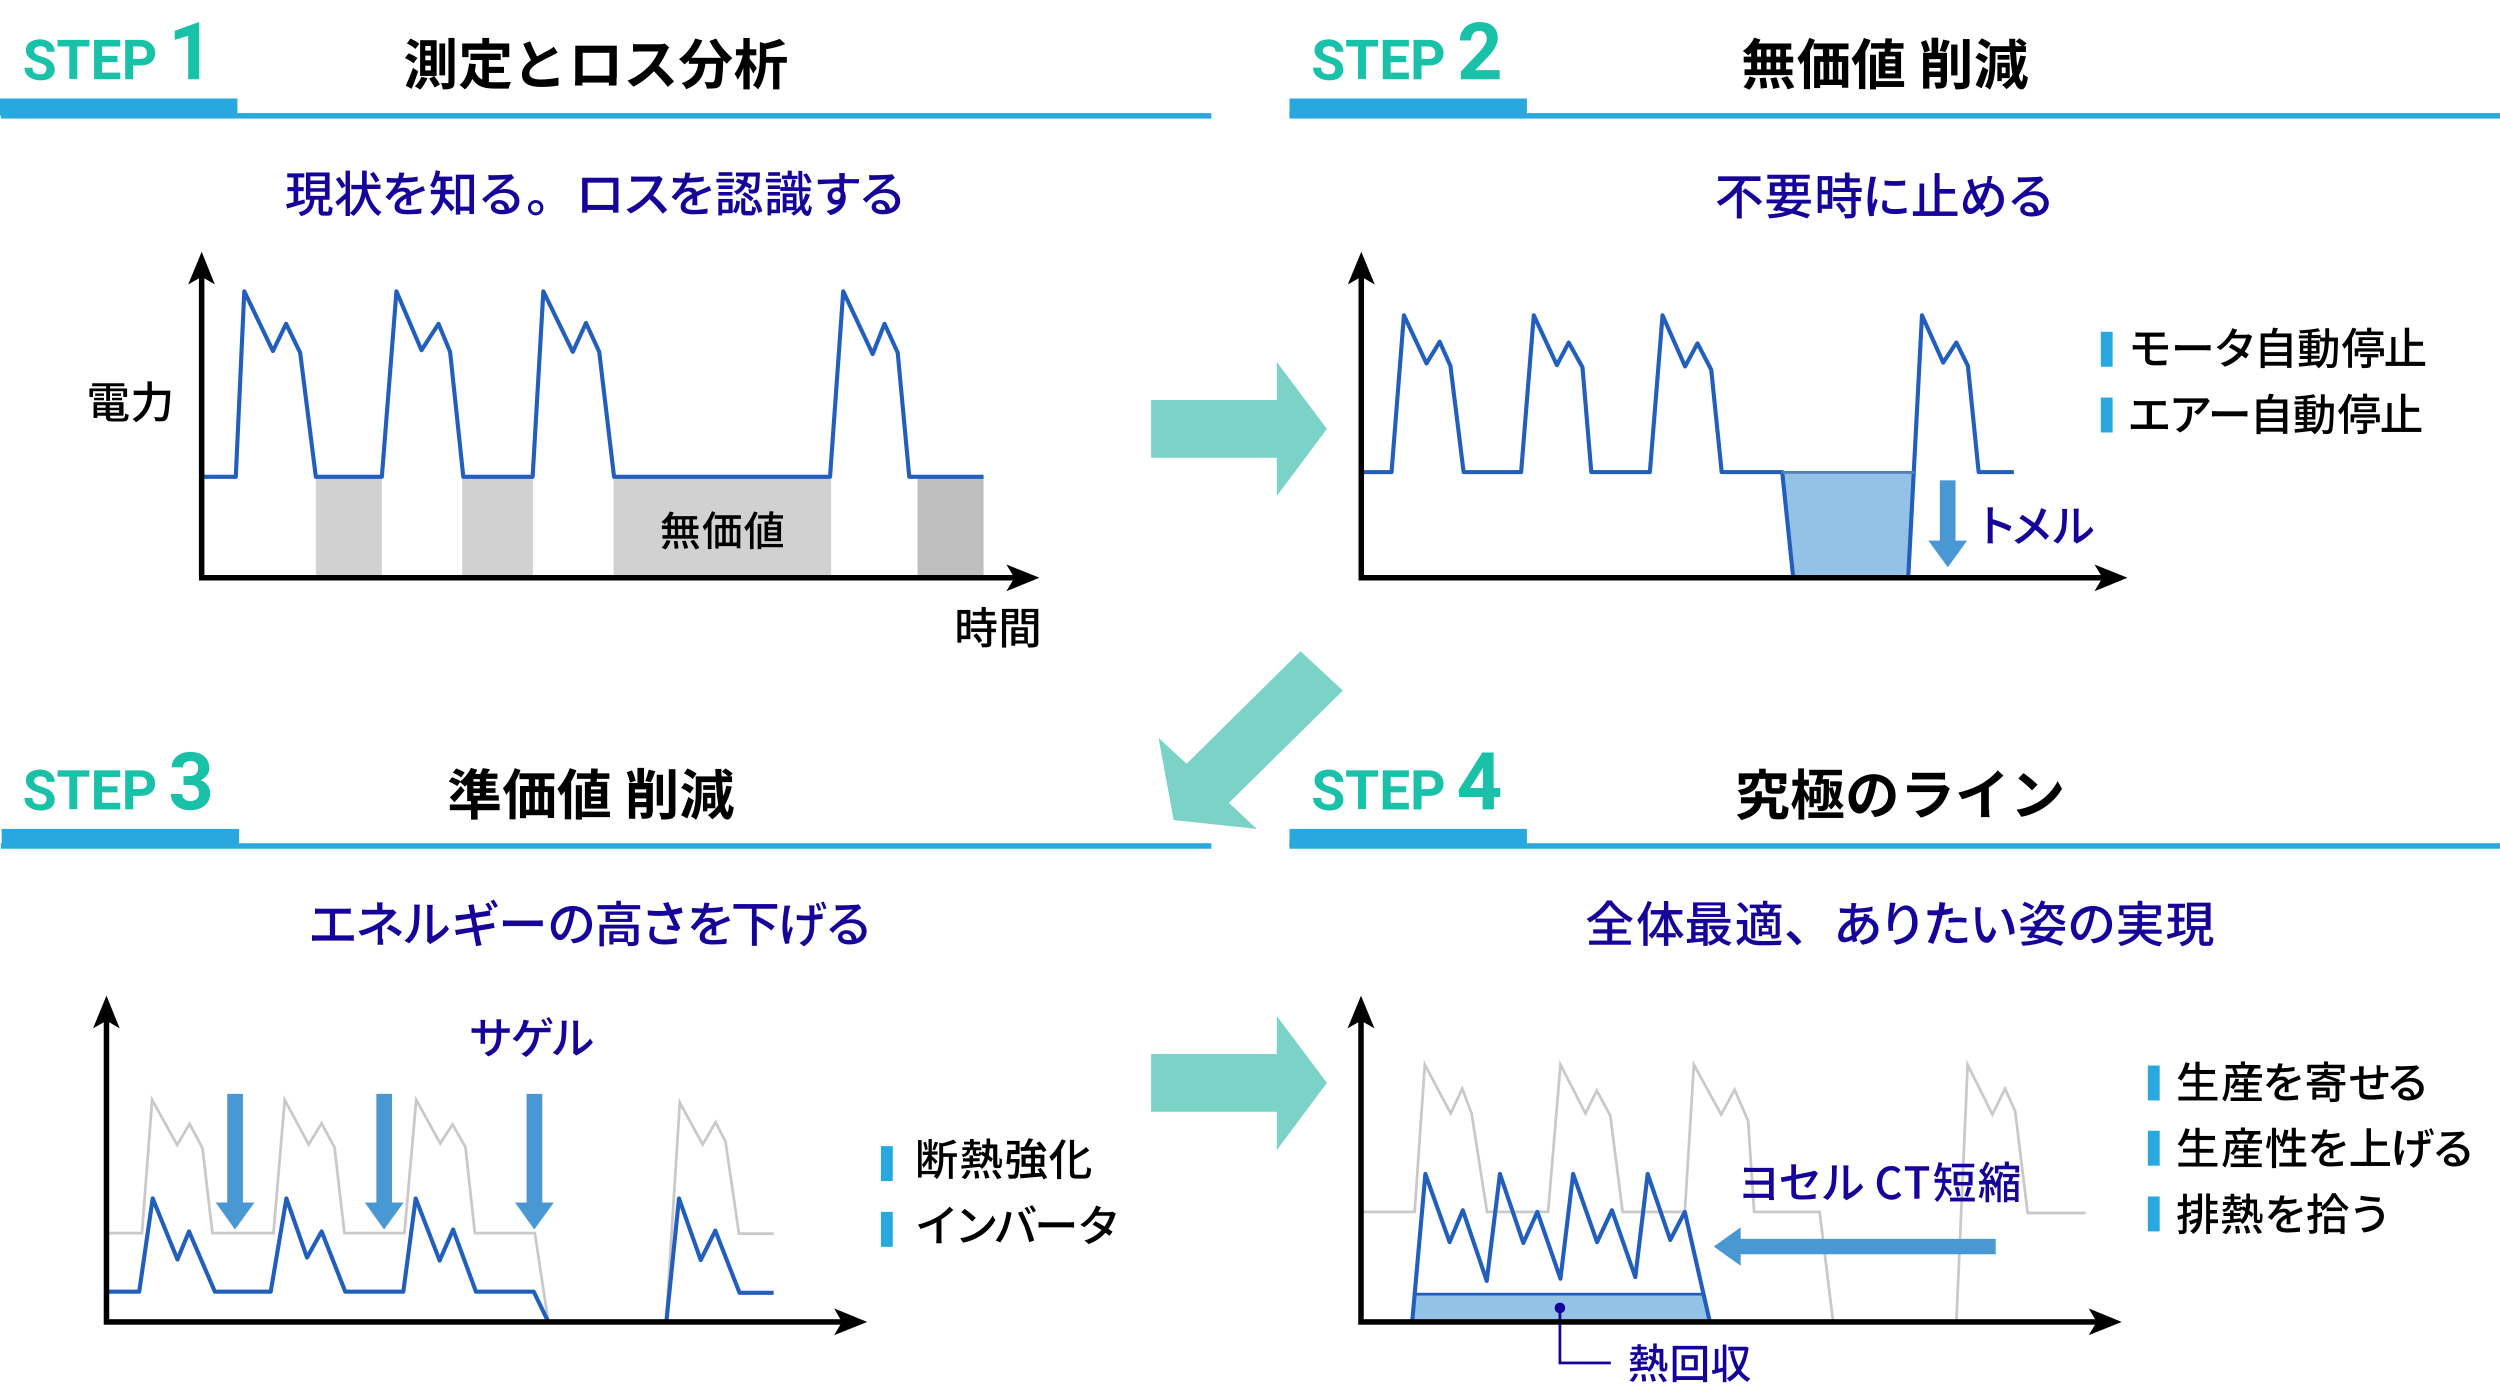 <?xml version="1.0" encoding="utf-8"?>
<!-- Generator: Adobe Illustrator 27.7.0, SVG Export Plug-In . SVG Version: 6.00 Build 0)  -->
<svg version="1.1" id="レイヤー_1" xmlns="http://www.w3.org/2000/svg" xmlns:xlink="http://www.w3.org/1999/xlink" x="0px"
	 y="0px" width="908.7px" height="504.9px" viewBox="0 0 908.7 504.9" style="enable-background:new 0 0 908.7 504.9;"
	 xml:space="preserve">
<style type="text/css">
	.st0{fill:none;stroke:#C9C9C9;stroke-miterlimit:10;}
	.st1{fill:#7AD3C6;}
	.st2{fill:#94C2E7;}
	.st3{fill:#D1D1D1;}
	.st4{fill:#BFBFBF;}
	.st5{fill:none;stroke:#225FBC;stroke-width:1.5;stroke-linejoin:round;stroke-miterlimit:10;}
	.st6{fill:none;stroke:#4F80BC;stroke-miterlimit:10;}
	.st7{fill:#4A98D3;}
	.st8{fill:none;stroke:#225FBC;stroke-miterlimit:10;}
	.st9{fill:#1AC1A9;}
	.st10{fill:#16049A;}
	.st11{fill:#29A8DF;}
	.st12{fill:none;stroke:#29A8DF;stroke-width:2;stroke-miterlimit:10;}
	.st13{fill:none;stroke:#16049A;stroke-miterlimit:10;}
	.st14{fill:none;stroke:#000000;stroke-width:2;stroke-miterlimit:10;}
	.st15{fill:none;}
</style>
<polyline class="st0" points="39.5,448.2 51.6,448.2 55.3,399.8 64.4,416.2 68.9,408.5 73.6,417.3 77.2,448.2 99.4,448.2 
	103.5,399.8 112.2,416 116.9,408.3 121.6,417.1 125.2,448.2 147,448.2 151.3,399.8 160,415.6 164.5,408.7 169.2,417 172.6,448.2 
	194.4,448.2 199.3,480.5 "/>
<polyline class="st0" points="242.2,478.7 247.1,400.8 255.4,416 260.1,407.9 263.7,414.9 268.6,448.4 281.2,448.4 "/>
<polyline class="st0" points="494.7,440.5 514.2,440.5 517.9,387 527.3,404.7 531.5,395.7 534.9,404.7 540.5,440.5 562.7,440.5 
	567.2,387 576.3,404.7 580.4,396.4 585.3,405.5 589.8,440.5 612.4,440.5 615.7,387 625.6,405.1 630.5,396.1 635.4,407.4 
	637.6,440.5 661.4,440.5 666.3,480.5 "/>
<polyline class="st0" points="711.1,480.5 715.2,387 724.2,405.1 728.8,395.7 732.5,404 737,440.9 758.1,440.9 "/>
<polygon class="st1" points="426.6,298.1 456.8,301.3 446.7,291.8 488.1,251 472.7,236.7 431.3,277.6 421.1,268.2 "/>
<polygon class="st2" points="514.2,470.4 619.3,470.4 621.5,480.5 513.3,480.5 "/>
<rect x="114.8" y="173.3" class="st3" width="24" height="36.7"/>
<rect x="168" y="173.3" class="st3" width="25.7" height="36.7"/>
<rect x="333.5" y="173.3" class="st4" width="24" height="36.7"/>
<rect x="223" y="173.3" class="st3" width="79.1" height="36.7"/>
<polygon class="st2" points="647.8,171.6 651.8,210 693.6,210 695.6,171.6 "/>
<polyline class="st5" points="494.8,171.6 505.8,171.6 510.3,114.6 518.5,132.1 523.3,124.2 527.2,133 532,171.6 552.9,171.6 
	557.5,114.6 565.9,132.7 570.2,124.5 575.2,133.5 578.4,171.6 599.7,171.6 604.3,114.6 612.5,133.2 617,124.8 622,134.4 
	625.8,171.6 647.8,171.6 651.8,210 693.6,210 698.6,114.6 706.3,131.8 711.1,124.5 715.3,133 719.2,171.6 732,171.6 "/>
<line class="st6" x1="647.5" y1="171.7" x2="696" y2="171.7"/>
<polygon class="st7" points="710.8,196.5 710.8,174.6 705.1,174.6 705.1,196.5 700.9,196.5 708,206.2 715,196.5 "/>
<polygon class="st7" points="88.3,437.1 88.3,397.6 82.6,397.6 82.6,437.1 78.4,437.1 85.4,446.9 92.5,437.1 "/>
<polygon class="st7" points="142.5,437.1 142.5,397.6 136.8,397.6 136.8,437.1 132.6,437.1 139.6,446.9 146.7,437.1 "/>
<polygon class="st7" points="197.1,437.1 197.1,397.6 191.4,397.6 191.4,437.1 187.2,437.1 194.2,446.9 201.3,437.1 "/>
<polygon class="st7" points="632.7,455.9 725.4,455.9 725.4,450.3 632.7,450.3 632.7,446.1 622.9,453.1 632.7,460.1 "/>
<polyline class="st5" points="73.3,173.3 85.7,173.3 88.8,105.9 99.2,127.6 104,117.7 109.1,128.2 114.8,173.3 138.8,173.3 
	144.1,105.9 153.2,127.3 159.4,117.7 163.6,127.9 168.4,173.3 193.6,173.3 197.5,105.9 208.2,127.9 213,117.4 217.8,127.9 
	223.2,173.3 301.7,173.3 306.5,105.9 317.2,128.7 321.5,117.7 326.3,128.2 330.5,173.3 357.5,173.3 "/>
<polyline class="st5" points="38.7,469.5 50.6,469.5 55.5,435.6 64.5,457.8 68.7,447.6 78.1,469.5 98.4,469.5 104.1,435.6 
	111.6,457.1 116.9,447.6 125.5,469.5 146.6,469.5 151.1,435.6 159.8,458.2 164.7,446.9 173,469.5 194,469.5 199.3,480.5 "/>
<polyline class="st5" points="242.2,480.5 246.8,435.6 254.7,458 260,447.3 268.8,469.9 281.2,469.9 "/>
<polyline class="st5" points="513.3,480.5 518.1,426.7 526.9,451.5 531.7,439.9 540.4,465.6 545.2,426.7 553.7,451.8 558.8,440.5 
	567.2,464.8 571.8,426.7 580.5,451.5 585.9,439.9 594.4,464.2 598.9,426.7 607.1,450.7 612.4,440.5 621.5,480.5 "/>
<line class="st8" x1="514.2" y1="470.4" x2="619.8" y2="470.4"/>
<g>
	<path class="st9" d="M16.9,25c0-0.6-0.2-1-0.6-1.3s-1.1-0.6-2.1-0.9s-1.8-0.7-2.4-1c-1.6-0.9-2.4-2-2.4-3.5c0-0.8,0.2-1.5,0.6-2.1
		c0.4-0.6,1.1-1.1,1.9-1.4s1.7-0.5,2.7-0.5c1,0,1.9,0.2,2.7,0.6s1.4,0.9,1.9,1.6c0.4,0.7,0.7,1.4,0.7,2.3h-2.9
		c0-0.7-0.2-1.2-0.6-1.5s-1-0.5-1.7-0.5c-0.7,0-1.3,0.2-1.7,0.5s-0.6,0.7-0.6,1.2c0,0.5,0.2,0.8,0.7,1.2s1.2,0.6,2.1,0.9
		c1.7,0.5,2.9,1.1,3.6,1.9s1.1,1.7,1.1,2.8c0,1.2-0.5,2.2-1.4,2.9s-2.2,1-3.8,1c-1.1,0-2.1-0.2-3-0.6s-1.6-0.9-2.1-1.6
		s-0.7-1.5-0.7-2.4h2.9c0,1.6,0.9,2.4,2.8,2.4c0.7,0,1.2-0.1,1.6-0.4S16.9,25.5,16.9,25z"/>
	<path class="st9" d="M32.5,16.9h-4.4v11.8h-2.9V16.9h-4.3v-2.4h11.6V16.9z"/>
	<path class="st9" d="M42.7,22.6h-5.6v3.8h6.6v2.4h-9.5V14.5h9.5v2.4h-6.6v3.4h5.6V22.6z"/>
	<path class="st9" d="M48.4,23.8v5h-2.9V14.5H51c1.1,0,2,0.2,2.8,0.6s1.4,0.9,1.9,1.7s0.7,1.5,0.7,2.5c0,1.4-0.5,2.5-1.4,3.3
		s-2.3,1.2-4,1.2H48.4z M48.4,21.4H51c0.8,0,1.4-0.2,1.8-0.5s0.6-0.9,0.6-1.6c0-0.7-0.2-1.3-0.6-1.7s-1-0.7-1.7-0.7h-2.7V21.4z"/>
</g>
<g>
	<path class="st9" d="M72.5,28.8h-4.1V13l-4.9,1.5v-3.3L72,8.1h0.4V28.8z"/>
</g>
<g>
	<path d="M150.3,23c-0.7-0.6-2-1.4-3.1-1.9l1.3-1.7c1.1,0.4,2.5,1.1,3.2,1.7L150.3,23z M152,25.9c-0.7,2.1-1.5,4.4-2.4,6.4l-2.1-1.2
		c0.7-1.5,1.8-4.1,2.6-6.4L152,25.9z M151,17.8c-0.6-0.6-2-1.5-3.1-2l1.3-1.8c1.1,0.5,2.5,1.3,3.2,1.9L151,17.8z M155.4,28.4
		c-0.7,1.5-1.7,3.2-2.7,4.2c-0.4-0.4-1.3-0.9-1.9-1.2c0.9-0.9,1.9-2.2,2.4-3.5L155.4,28.4z M158.7,27.6h-6v-13h6V27.6z M156.6,16.7
		h-2v1.7h2V16.7z M156.6,20.2h-2v1.7h2V20.2z M156.6,23.9h-2v1.7h2V23.9z M157.8,27.6c0.7,0.9,1.7,2.2,2.1,3.1l-1.9,1.1
		c-0.4-0.8-1.3-2.2-2-3.2L157.8,27.6z M161.8,27.4h-2.1V15.8h2.1V27.4z M165.2,13.8v16c0,1.2-0.2,1.8-0.9,2.2
		c-0.7,0.4-1.7,0.5-3.3,0.5c-0.1-0.6-0.4-1.6-0.7-2.3c1,0,2,0,2.3,0c0.3,0,0.4-0.1,0.4-0.4v-16H165.2z"/>
	<path d="M177.7,29.8c0.7,0.1,1.5,0.1,2.3,0.1c1.1,0,4.4,0,5.7-0.1c-0.3,0.6-0.7,1.7-0.8,2.4h-5c-3.7,0-6.4-0.6-8.2-3.5
		c-0.7,1.5-1.5,2.8-2.7,3.8c-0.4-0.4-1.4-1.3-2-1.6c2.2-1.6,3.1-4.4,3.5-7.8l2.5,0.2c-0.1,0.9-0.3,1.7-0.4,2.5
		c0.6,1.6,1.5,2.6,2.7,3.1v-7.1H171v-2.3h11v2.3h-4.3v2.5h5.5v2.2h-5.5V29.8z M170.3,20.8H168v-5h7.3v-2h2.5v2h7.3v5h-2.5v-2.7
		h-12.3V20.8z"/>
	<path d="M202.7,19.1c-0.6,0.4-1.2,0.7-2,1.1c-1.2,0.6-3.7,1.8-5.5,2.9c-1.7,1.1-2.8,2.2-2.8,3.6c0,1.4,1.4,2.2,4.1,2.2
		c2,0,4.7-0.3,6.5-0.7l0,2.9c-1.7,0.3-3.8,0.5-6.4,0.5c-3.9,0-6.9-1.1-6.9-4.5c0-2.2,1.4-3.8,3.3-5.2c-0.9-1.7-1.9-3.8-2.8-5.9
		l2.5-1c0.8,2.1,1.7,4,2.5,5.5c1.6-0.9,3.3-1.8,4.3-2.3c0.7-0.4,1.3-0.8,1.8-1.2L202.7,19.1z"/>
	<path d="M224.1,28.3c0,0.8,0,2.7,0,2.8h-2.8l0-1.1h-9.6l0,1.1H209c0-0.1,0.1-1.8,0.1-2.8v-9.8c0-0.6,0-1.4,0-1.9c0.8,0,1.6,0,2.1,0
		h11c0.5,0,1.3,0,2,0c0,0.6,0,1.3,0,1.9V28.3z M211.8,19.2v8.3h9.7v-8.3H211.8z"/>
	<path d="M243.2,17.2c-0.2,0.2-0.5,0.8-0.7,1.2c-0.7,1.6-1.8,3.7-3.1,5.5c2,1.7,4.4,4.3,5.6,5.7l-2.3,2c-1.3-1.8-3.2-3.8-5-5.7
		c-2.1,2.2-4.8,4.3-7.5,5.6l-2.1-2.2c3.2-1.2,6.3-3.6,8.2-5.7c1.3-1.5,2.5-3.5,3-4.9h-6.8c-0.8,0-1.9,0.1-2.4,0.1v-2.8
		c0.5,0.1,1.8,0.1,2.4,0.1h7c0.9,0,1.7-0.1,2.1-0.3L243.2,17.2z"/>
	<path d="M260.3,14c1.3,2.5,3.8,5.4,5.9,7.1c-0.6,0.5-1.6,1.5-2,2.1c-0.4-0.4-0.8-0.8-1.3-1.3v0.1c-0.2,6-0.5,8.4-1.2,9.2
		c-0.5,0.6-1,0.8-1.8,0.9c-0.7,0.1-1.8,0.1-3,0.1c0-0.7-0.4-1.7-0.8-2.4c1.1,0.1,2.1,0.1,2.6,0.1c0.4,0,0.6,0,0.8-0.3
		c0.4-0.4,0.6-2.2,0.8-6.4h-3.9c-0.5,3.8-1.8,7.3-7,9.2c-0.3-0.7-1-1.7-1.6-2.2c4.5-1.5,5.6-4.1,6-7h-3.4V22c-0.5,0.5-1.1,1-1.6,1.4
		c-0.4-0.5-1.5-1.5-2-1.9c2.5-1.7,4.7-4.4,5.9-7.5l2.6,0.7c-1,2.3-2.4,4.5-4,6.3h10.8c-1.6-1.8-3.1-4-4.2-6.1L260.3,14z"/>
	<path d="M273.8,26.7c-0.3-0.6-0.8-1.5-1.3-2.4v8.2h-2.3v-7.8c-0.6,1.7-1.3,3.3-2.1,4.3c-0.2-0.7-0.7-1.6-1.1-2.2
		c1.3-1.6,2.4-4.3,3-6.7h-2.5v-2.2h2.7v-4.1h2.3v4.1h2.4v2.2h-2.4v1.3c0.7,0.8,2.3,2.8,2.6,3.4L273.8,26.7z M285.9,22.8h-2.6v9.7
		H281v-9.7h-2.6c-0.1,3.1-0.8,7-2.9,9.7c-0.3-0.5-1.3-1.3-1.8-1.5c2.2-2.9,2.5-7,2.5-9.9v-5.8l1.9,0.5c2-0.5,4-1.1,5.3-1.7l2,1.9
		c-2,0.9-4.6,1.5-6.9,1.9v2.8h7.5V22.8z"/>
</g>
<g>
	<path d="M636.6,19.1c-0.4,0.4-0.8,0.7-1.2,1c-0.4-0.4-1.4-1.2-1.9-1.6c1.7-1.1,3.3-2.9,4.1-4.8l2.3,0.7c-0.2,0.5-0.5,0.9-0.8,1.4
		h12V18h-1.9v2.6h2.6v2.1h-2.6v2.5h2.3v2.1h-17.4v-2.1h2.4v-2.5h-2.7v-2.1h2.7V19.1z M633.7,31.6c0.9-0.8,1.8-2.4,2.2-3.8l2.3,0.6
		c-0.4,1.5-1.3,3.2-2.3,4.2L633.7,31.6z M638.7,20.6h1.4V18h-1.4V20.6z M638.7,25.2h1.4v-2.5h-1.4V25.2z M641.8,28.2
		c0.2,1.2,0.5,2.8,0.5,3.7l-2.3,0.3c0-1-0.2-2.6-0.4-3.8L641.8,28.2z M643.6,20.6V18h-1.5v2.6H643.6z M642.1,22.7v2.5h1.5v-2.5
		H642.1z M645.7,28.1c0.5,1.2,1,2.7,1.2,3.7l-2.4,0.5c-0.1-1-0.6-2.6-1-3.8L645.7,28.1z M647.1,18h-1.5v2.6h1.5V18z M647.1,22.7
		h-1.5v2.5h1.5V22.7z M649.7,27.7c0.9,1.2,2,2.9,2.5,4l-2.4,0.8c-0.4-1.1-1.5-2.8-2.4-4.1L649.7,27.7z"/>
	<path d="M659.7,14.5c-0.5,1.3-1.1,2.7-1.8,3.9v14h-2.2V22c-0.4,0.5-0.8,1-1.2,1.5c-0.2-0.6-0.8-1.8-1.2-2.4
		c1.7-1.7,3.4-4.5,4.3-7.3L659.7,14.5z M668.4,17.9v2.5h3.4v11.5h-2.3v-1h-7.9v1.1h-2.2V20.4h3.2v-2.5h-3.4v-2.1h12.7v2.1H668.4z
		 M661.6,28.9h1.2v-6.4h-1.2V28.9z M664.9,22.5v6.4h1.3v-6.4H664.9z M666.2,17.9h-1.3v2.5h1.3V17.9z M669.5,22.5h-1.3v6.4h1.3V22.5z
		"/>
	<path d="M679.9,14.6c-0.5,1.4-1.2,2.8-1.9,4.1v13.7h-2.3V22.2c-0.4,0.6-0.9,1.1-1.4,1.6c-0.2-0.6-0.9-1.9-1.3-2.5
		c1.8-1.8,3.5-4.6,4.5-7.5L679.9,14.6z M692.1,31.6h-10.2v0.9h-2.2V19.9h2.2v9.6h10.2V31.6z M685,18.8c0-0.3,0.1-0.7,0.1-1.1h-5v-2
		h5.1c0-0.6,0.1-1.2,0.1-1.8l2.4,0.1c0,0.5-0.1,1.1-0.2,1.7h4.4v2h-4.6c-0.1,0.4-0.1,0.8-0.2,1.1h3.9v9.7h-8.1v-9.7H685z
		 M688.9,20.5h-3.6v1h3.6V20.5z M688.9,23.1h-3.6v1h3.6V23.1z M688.9,25.7h-3.6v1h3.6V25.7z"/>
	<path d="M699.4,19.1c-0.2-1-0.7-2.7-1.2-3.8l1.9-0.7c0.6,1.2,1.1,2.7,1.4,3.8L699.4,19.1z M707.6,29.7c0,1.1-0.2,1.7-0.9,2.1
		c-0.7,0.4-1.6,0.4-3,0.4c-0.1-0.6-0.4-1.6-0.6-2.2c0.8,0,1.6,0,1.9,0c0.3,0,0.4-0.1,0.4-0.4V28h-4.1v4.2H699v-13h3.1v-5.5h2.4v5.5
		h3.2V29.7z M701.2,21.5v1.2h4.1v-1.2H701.2z M705.3,26v-1.3h-4.1V26H705.3z M705,18.5c0.5-1.1,1-2.8,1.3-4.1l2.4,0.5
		c-0.5,1.5-1.1,3-1.6,4L705,18.5z M711.5,27.4h-2.3V16.2h2.3V27.4z M715.9,14.2v15.4c0,1.4-0.3,2-1.1,2.4s-2.2,0.5-4,0.5
		c-0.1-0.7-0.5-1.8-0.8-2.5c1.3,0.1,2.6,0.1,3,0.1c0.4,0,0.5-0.1,0.5-0.5V14.2H715.9z"/>
	<path d="M721.2,23c-0.7-0.6-2.1-1.5-3.2-2l1.3-1.8c1.1,0.4,2.6,1.2,3.3,1.8L721.2,23z M722.7,25.5c-0.7,2.2-1.5,4.6-2.4,6.6
		l-2.2-1.2c0.8-1.6,1.8-4.2,2.6-6.6L722.7,25.5z M722.2,17.8c-0.7-0.7-2.1-1.6-3.2-2.1l1.3-1.8c1.1,0.5,2.6,1.3,3.3,1.9L722.2,17.8z
		 M736.4,20.5c-0.6,2.6-1.5,4.9-2.6,6.9c0.3,1.4,0.7,2.2,1,2.3c0.3,0,0.5-1,0.6-2.8c0.4,0.5,1.3,1,1.7,1.2c-0.5,3.6-1.5,4.4-2.3,4.4
		c-1.1,0-1.9-1-2.6-2.8c-0.9,1-1.8,1.9-2.9,2.7c-0.3-0.4-1.1-1.2-1.6-1.5c1.5-0.9,2.8-2.2,3.8-3.7c-0.4-2.2-0.7-5.1-0.9-8.3h-5.3
		v3.5c0,3-0.3,7.4-2,10.2c-0.4-0.4-1.3-1-1.8-1.2c1.5-2.6,1.7-6.3,1.7-9v-5.6h7.2c0-0.9-0.1-1.8-0.1-2.7h2.2c0,0.9,0,1.8,0.1,2.7
		h2.3c-0.6-0.6-1.4-1.2-2.2-1.7l1.3-1.2c0.9,0.5,2,1.3,2.6,1.9l-1,1h0.8v2.1h-3.6c0.1,1.9,0.2,3.6,0.4,5.1c0.5-1.2,0.8-2.4,1.1-3.8
		L736.4,20.5z M727.6,28.4v1.1H726v-6.7h4.5v5.6H727.6z M730.4,21.7h-4.3V20h4.3V21.7z M727.6,24.5v2.1h1.4v-2.1H727.6z"/>
</g>
<g>
	<path class="st10" d="M110.8,73.9c-2.3,0.7-4.6,1.4-6.4,1.9l-0.4-1.6c0.8-0.2,1.7-0.4,2.7-0.7v-4h-2.2V68h2.2v-3.5h-2.3v-1.5h6.2
		v1.5h-2.2V68h2v1.5h-2v3.6l2.3-0.6L110.8,73.9z M119,77c0.4,0,0.5-0.3,0.5-2.1c0.3,0.3,1,0.5,1.4,0.6c-0.1,2.3-0.5,2.9-1.7,2.9
		h-1.6c-1.4,0-1.8-0.5-1.8-2v-3.8h-1.5c-0.3,2.9-1.2,4.9-4.9,6c-0.2-0.4-0.6-1.1-0.9-1.4c3.2-0.8,3.9-2.4,4.2-4.6h-1.5v-9.9h8.6v9.9
		h-2.4v3.8c0,0.5,0.1,0.5,0.5,0.5H119z M112.8,65.6h5.3v-1.5h-5.3V65.6z M112.8,68.4h5.3v-1.5h-5.3V68.4z M112.8,71.2h5.3v-1.5h-5.3
		V71.2z"/>
	<path class="st10" d="M133.5,68.8c0.9,3.7,2.5,6.8,5.2,8.3c-0.4,0.3-1,1-1.2,1.4c-2.2-1.5-3.7-3.9-4.7-7c-0.6,2.4-1.9,4.9-4.3,7
		c-0.3-0.3-0.9-0.7-1.3-1v1h-1.6v-6.2c-1,0.9-1.9,1.8-2.8,2.5l-0.9-1.4c0.9-0.7,2.3-1.9,3.7-3.2v-2.6l-1.4,0.9
		c-0.4-0.9-1.3-2.3-2.1-3.4l1.3-0.8c0.8,1,1.7,2.3,2.2,3.2V62h1.6v15.4c3.1-2.6,4.1-5.8,4.4-8.6h-3.9v-1.6h3.9c0-0.3,0-0.5,0-0.8V62
		h1.7v4.3c0,0.3,0,0.5,0,0.8h5v1.6H133.5z M136.5,66.4c-0.4-0.8-1.3-2.2-2-3.2l1.3-0.7c0.8,0.9,1.7,2.3,2.1,3.1L136.5,66.4z"/>
	<path class="st10" d="M147.6,74.6c0.1-0.6,0.1-1.6,0.1-2.5c-1.5,0.8-2.5,1.7-2.5,2.7c0,1.2,1.2,1.5,3,1.5c1.4,0,3.4-0.2,5-0.5
		l-0.1,1.8c-1.3,0.2-3.3,0.3-5,0.3c-2.7,0-4.7-0.6-4.7-2.8c0-2.2,2.1-3.6,4.2-4.6c-0.2-0.6-0.8-0.9-1.4-0.9c-1.1,0-2.2,0.6-3,1.3
		c-0.5,0.5-1,1.2-1.6,1.9l-1.5-1.2c2.1-2,3.3-3.7,4-5.2h-0.5c-0.7,0-2,0-3-0.1v-1.7c0.9,0.1,2.2,0.2,3.1,0.2c0.3,0,0.7,0,1,0
		c0.2-0.8,0.4-1.6,0.4-2.1l1.9,0.1c-0.1,0.5-0.3,1.2-0.5,1.9c1.8-0.1,3.6-0.2,5.3-0.5v1.7c-1.7,0.3-3.9,0.4-5.9,0.5
		c-0.4,0.8-0.8,1.6-1.4,2.3c0.6-0.3,1.6-0.5,2.3-0.5c1.1,0,2,0.5,2.4,1.5c1.1-0.5,2-0.9,2.9-1.3c0.6-0.3,1.1-0.5,1.7-0.8l0.7,1.7
		c-0.5,0.1-1.3,0.4-1.8,0.6c-0.9,0.3-2.1,0.8-3.3,1.4c0,1,0.1,2.4,0.1,3.3H147.6z"/>
	<path class="st10" d="M161.9,70.7c-0.1,0.3-0.1,0.7-0.2,1c0.9,0.9,3,3.2,3.5,3.8l-1.2,1.4c-0.6-0.9-1.8-2.4-2.8-3.5
		c-0.6,1.9-1.7,3.7-3.6,5c-0.2-0.4-0.8-1-1.2-1.3c2.5-1.8,3.4-4.2,3.6-6.5h-3.4v-1.6h3.5v-0.5v-2.7h-1.1c-0.4,1-0.8,1.9-1.3,2.6
		c-0.3-0.3-1-0.7-1.4-1c1-1.3,1.7-3.4,2.1-5.5l1.6,0.3c-0.1,0.7-0.3,1.4-0.5,2h4.9v1.6H162v2.7c0,0.2,0,0.3,0,0.5h3.2v1.6H161.9z
		 M172.3,63.5v14.3h-1.7v-1.2h-3.3V78h-1.6V63.5H172.3z M170.6,75.1v-10h-3.3v10H170.6z"/>
	<path class="st10" d="M186.9,64.7c-0.4,0.2-0.8,0.5-1.1,0.7c-0.9,0.6-3.1,2.5-4.3,3.6c0.7-0.2,1.4-0.3,2.1-0.3c3,0,5.2,1.8,5.2,4.3
		c0,2.9-2.3,4.9-6.3,4.9c-2.5,0-4.1-1.1-4.1-2.7c0-1.3,1.2-2.5,3-2.5c2.2,0,3.5,1.4,3.7,3.1c1.2-0.5,1.9-1.5,1.9-2.8
		c0-1.7-1.7-2.9-3.9-2.9c-2.8,0-4.5,1.3-6.6,3.6l-1.3-1.3c1.4-1.1,3.6-3,4.7-3.9c1-0.8,3-2.5,3.9-3.3c-0.9,0-4,0.2-4.9,0.2
		c-0.4,0-0.9,0.1-1.3,0.1l-0.1-1.9c0.5,0.1,1,0.1,1.4,0.1c0.9,0,5-0.1,5.9-0.2c0.6-0.1,0.9-0.1,1.1-0.2L186.9,64.7z M183.4,76.2
		c-0.1-1.3-0.9-2.2-2.1-2.2c-0.7,0-1.3,0.4-1.3,1c0,0.8,0.9,1.3,2.1,1.3C182.6,76.3,183,76.3,183.4,76.2z"/>
	<path class="st10" d="M197.5,75.5c0,1.5-1.2,2.8-2.8,2.8c-1.5,0-2.8-1.3-2.8-2.8s1.3-2.8,2.8-2.8C196.3,72.7,197.5,73.9,197.5,75.5
		z M196.4,75.5c0-1-0.8-1.7-1.7-1.7c-1,0-1.7,0.8-1.7,1.7s0.8,1.7,1.7,1.7C195.7,77.2,196.4,76.4,196.4,75.5z"/>
	<path class="st10" d="M224.8,75c0,0.6,0,2.2,0,2.3h-2c0-0.1,0-0.5,0-1h-9.3c0,0.5,0,0.9,0,1h-1.9c0-0.2,0-1.6,0-2.3v-8.8
		c0-0.5,0-1.1,0-1.6c0.7,0,1.3,0,1.7,0h9.8c0.4,0,1.1,0,1.7,0c0,0.5,0,1,0,1.5V75z M213.6,66.4v8.1h9.3v-8.1H213.6z"/>
	<path class="st10" d="M240.9,65c-0.1,0.2-0.4,0.6-0.5,0.9c-0.6,1.5-1.7,3.5-3,5.1c1.9,1.6,4,3.9,5.1,5.3l-1.6,1.4
		c-1.2-1.6-3-3.6-4.8-5.3c-1.9,2.1-4.3,4-6.9,5.2l-1.5-1.5c2.9-1.1,5.6-3.3,7.4-5.3c1.2-1.4,2.4-3.3,2.9-4.8h-6.6
		c-0.7,0-1.7,0.1-2,0.1v-2c0.4,0.1,1.4,0.1,2,0.1h6.7c0.7,0,1.3-0.1,1.6-0.2L240.9,65z"/>
	<path class="st10" d="M251.6,74.6c0.1-0.6,0.1-1.6,0.1-2.5c-1.5,0.8-2.5,1.7-2.5,2.7c0,1.2,1.2,1.5,3,1.5c1.4,0,3.4-0.2,5-0.5
		l-0.1,1.8c-1.3,0.2-3.3,0.3-5,0.3c-2.7,0-4.7-0.6-4.7-2.8c0-2.2,2.1-3.6,4.2-4.6c-0.2-0.6-0.8-0.9-1.4-0.9c-1.1,0-2.2,0.6-3,1.3
		c-0.5,0.5-1,1.2-1.6,1.9l-1.5-1.2c2.1-2,3.3-3.7,4-5.2h-0.5c-0.7,0-2,0-3-0.1v-1.7c0.9,0.1,2.2,0.2,3.1,0.2c0.3,0,0.7,0,1,0
		c0.2-0.8,0.4-1.6,0.4-2.1l1.9,0.1c-0.1,0.5-0.3,1.2-0.5,1.9c1.8-0.1,3.6-0.2,5.3-0.5v1.7c-1.7,0.3-3.9,0.4-5.9,0.5
		c-0.4,0.8-0.8,1.6-1.4,2.3c0.6-0.3,1.6-0.5,2.3-0.5c1.1,0,2,0.5,2.4,1.5c1.1-0.5,2-0.9,2.9-1.3c0.6-0.3,1.1-0.5,1.7-0.8l0.7,1.7
		c-0.5,0.1-1.3,0.4-1.8,0.6c-0.9,0.3-2.1,0.8-3.3,1.4c0,1,0.1,2.4,0.1,3.3H251.6z"/>
	<path class="st10" d="M266.8,66.3h-6.4V65h6.4V66.3z M266.3,77.5h-3.8v0.8h-1.4v-6h5.2V77.5z M266.3,68.7h-5.1v-1.3h5.1V68.7z
		 M261.1,69.8h5.1v1.3h-5.1V69.8z M266.2,63.9h-5v-1.3h5V63.9z M262.5,73.6v2.6h2.3v-2.6H262.5z M266.3,76.8
		c0.8-0.9,1.2-2.4,1.3-3.9l1.4,0.3c-0.2,1.6-0.5,3.3-1.5,4.3L266.3,76.8z M268.2,64.9c0.6,0.2,1.3,0.5,1.9,0.7
		c0.1-0.5,0.3-1,0.3-1.5h-2.9v-1.4h8.7c0,0,0,0.5,0,0.7c-0.2,4.2-0.3,5.8-0.8,6.3c-0.3,0.4-0.6,0.5-1.1,0.6c-0.4,0.1-1.2,0.1-2,0
		c0-0.5-0.2-1.1-0.4-1.5c0.7,0.1,1.4,0.1,1.7,0.1c0.3,0,0.4,0,0.6-0.2c0.2-0.3,0.4-1.5,0.5-4.5H272c-0.1,0.7-0.3,1.4-0.5,2.1
		c0.7,0.4,1.4,0.7,1.9,1.1l-0.8,1.3c-0.4-0.3-1-0.7-1.6-1c-0.6,1.2-1.6,2.3-3.2,3.1c-0.2-0.4-0.6-0.9-1-1.2c1.4-0.6,2.3-1.5,2.8-2.6
		c-0.7-0.3-1.5-0.6-2.2-0.9L268.2,64.9z M272.8,76.9c0.4,0,0.5-0.2,0.6-2c0.3,0.3,1,0.5,1.4,0.6c-0.2,2.2-0.6,2.8-1.8,2.8h-1.8
		c-1.5,0-1.8-0.5-1.8-2v-4.2h1.5v4.1c0,0.5,0.1,0.5,0.5,0.5H272.8z M270.7,69.8c1.1,0.6,2.5,1.5,3.2,2.3l-1,1.1
		c-0.6-0.7-2-1.7-3.1-2.4L270.7,69.8z M275.1,72.5c1,1.3,1.7,3.1,2,4.3l-1.5,0.6c-0.2-1.2-1-3-1.9-4.4L275.1,72.5z"/>
	<path class="st10" d="M283.9,66.3h-5.5V65h5.5V66.3z M283.5,77.5h-3.2v0.8h-1.3v-6h4.5V77.5z M283.5,68.7h-4.4v-1.3h4.4V68.7z
		 M279.1,69.8h4.4v1.3h-4.4V69.8z M283.5,63.9h-4.3v-1.3h4.3V63.9z M280.4,73.6v2.6h1.8v-2.6H280.4z M294.4,70.8
		c-0.5,1.5-1.2,2.8-2,4c0.3,1.2,0.6,1.8,1.1,1.9c0.3,0,0.5-0.9,0.6-2.2c0.2,0.3,0.8,0.8,1,0.9c-0.4,2.5-1,3.2-1.7,3.1
		c-1-0.1-1.7-0.9-2.2-2.4c-0.8,0.9-1.7,1.7-2.7,2.3c-0.2-0.3-0.6-0.7-0.9-0.9c0.5-0.3,1-0.7,1.5-1.1h-3.3v0.8h-1.3v-6.9h5v5.8
		c0.5-0.5,1-1,1.4-1.5c-0.2-1.4-0.4-3.1-0.5-5.2h-6.8V68h4.9l-1.1-0.2c0.2-0.7,0.4-1.9,0.5-2.6l1.4,0.3c-0.3,0.9-0.5,1.9-0.7,2.6
		h1.7c-0.1-1.8-0.1-3.8-0.1-6h1.4c0,2.2,0,4.2,0,6h3v1.4h-3c0.1,1.3,0.1,2.4,0.2,3.4c0.4-0.8,0.8-1.7,1.1-2.6L294.4,70.8z M290,65.1
		h-5.8v-1.3h2.1V62h1.5v1.9h2.1V65.1z M286,65.3c0.3,0.8,0.5,1.8,0.5,2.5l-1.2,0.3c0-0.7-0.2-1.7-0.5-2.5L286,65.3z M285.9,71.6v1.2
		h2.3v-1.2H285.9z M288.2,75.2v-1.3h-2.3v1.3H288.2z M293.6,66.7c-0.3-0.9-0.9-2.3-1.7-3.2l1.3-0.5c0.8,1,1.5,2.3,1.8,3.2
		L293.6,66.7z"/>
	<path class="st10" d="M312.1,66.7c-1.1-0.1-2.7-0.1-5.3-0.1c0,1,0,2,0,2.8c0.4,0.6,0.6,1.5,0.6,2.4c0,2.4-1.3,5.2-5.5,6.4l-1.5-1.5
		c2.1-0.5,3.7-1.2,4.6-2.6c-0.4,0.2-0.8,0.3-1.2,0.3c-1.4,0-3-1.1-3-3.1c0-1.9,1.5-3.2,3.3-3.2c0.4,0,0.7,0,1,0.1l0-1.5
		c-2.7,0-5.6,0.1-7.8,0.3l-0.1-1.7c2,0,5.3-0.1,7.9-0.2c0-0.4,0-0.7,0-0.9c0-0.4-0.1-1-0.1-1.3h2.1c0,0.2-0.1,1-0.1,1.3
		c0,0.2,0,0.5,0,0.9h5.3L312.1,66.7z M304.1,72.7c0.9,0,1.6-0.7,1.4-2.4c-0.3-0.6-0.8-0.8-1.4-0.8c-0.8,0-1.6,0.6-1.6,1.7
		C302.5,72.1,303.2,72.7,304.1,72.7z"/>
	<path class="st10" d="M325.3,64.7c-0.4,0.2-0.8,0.5-1.1,0.7c-0.9,0.6-3.1,2.5-4.3,3.6c0.7-0.2,1.4-0.3,2.1-0.3c3,0,5.2,1.8,5.2,4.3
		c0,2.9-2.3,4.9-6.3,4.9c-2.5,0-4.1-1.1-4.1-2.7c0-1.3,1.2-2.5,3-2.5c2.2,0,3.5,1.4,3.7,3.1c1.2-0.5,1.9-1.5,1.9-2.8
		c0-1.7-1.7-2.9-3.9-2.9c-2.8,0-4.5,1.3-6.6,3.6l-1.3-1.3c1.4-1.1,3.6-3,4.7-3.9c1-0.8,3-2.5,3.9-3.3c-0.9,0-4,0.2-4.9,0.2
		c-0.4,0-0.9,0.1-1.3,0.1l-0.1-1.9c0.5,0.1,1,0.1,1.4,0.1c0.9,0,5-0.1,5.9-0.2c0.6-0.1,0.9-0.1,1.1-0.2L325.3,64.7z M321.8,76.2
		c-0.1-1.3-0.9-2.2-2.1-2.2c-0.7,0-1.3,0.4-1.3,1c0,0.8,0.9,1.3,2.1,1.3C321,76.3,321.4,76.3,321.8,76.2z"/>
</g>
<g>
	<path class="st9" d="M485.3,25c0-0.6-0.2-1-0.6-1.3s-1.1-0.6-2.1-0.9s-1.8-0.7-2.4-1c-1.6-0.9-2.4-2-2.4-3.5c0-0.8,0.2-1.5,0.6-2.1
		c0.4-0.6,1.1-1.1,1.9-1.4s1.7-0.5,2.7-0.5c1,0,1.9,0.2,2.7,0.6s1.4,0.9,1.9,1.6c0.4,0.7,0.7,1.4,0.7,2.3h-2.9
		c0-0.7-0.2-1.2-0.6-1.5s-1-0.5-1.7-0.5c-0.7,0-1.3,0.2-1.7,0.5s-0.6,0.7-0.6,1.2c0,0.5,0.2,0.8,0.7,1.2s1.2,0.6,2.1,0.9
		c1.7,0.5,2.9,1.1,3.6,1.9s1.1,1.7,1.1,2.8c0,1.2-0.5,2.2-1.4,2.9s-2.2,1-3.8,1c-1.1,0-2.1-0.2-3-0.6s-1.6-0.9-2.1-1.6
		s-0.7-1.5-0.7-2.4h2.9c0,1.6,0.9,2.4,2.8,2.4c0.7,0,1.2-0.1,1.6-0.4S485.3,25.5,485.3,25z"/>
	<path class="st9" d="M500.9,16.9h-4.4v11.8h-2.9V16.9h-4.3v-2.4h11.6V16.9z"/>
	<path class="st9" d="M511.1,22.6h-5.6v3.8h6.6v2.4h-9.5V14.5h9.5v2.4h-6.6v3.4h5.6V22.6z"/>
	<path class="st9" d="M516.7,23.8v5h-2.9V14.5h5.5c1.1,0,2,0.2,2.8,0.6s1.4,0.9,1.9,1.7s0.7,1.5,0.7,2.5c0,1.4-0.5,2.5-1.4,3.3
		s-2.3,1.2-4,1.2H516.7z M516.7,21.4h2.6c0.8,0,1.4-0.2,1.8-0.5s0.6-0.9,0.6-1.6c0-0.7-0.2-1.3-0.6-1.7s-1-0.7-1.7-0.7h-2.7V21.4z"
		/>
</g>
<g>
	<path class="st9" d="M545.1,28.8h-14.1V26l6.7-7.1c0.9-1,1.6-1.9,2-2.6c0.4-0.7,0.7-1.5,0.7-2.1c0-0.9-0.2-1.6-0.7-2.2
		c-0.5-0.5-1.1-0.8-2-0.8c-0.9,0-1.7,0.3-2.2,1c-0.5,0.6-0.8,1.5-0.8,2.5h-4.1c0-1.3,0.3-2.4,0.9-3.4c0.6-1,1.4-1.9,2.5-2.4
		c1.1-0.6,2.3-0.9,3.7-0.9c2.1,0,3.8,0.5,4.9,1.5c1.2,1,1.8,2.5,1.8,4.3c0,1-0.3,2.1-0.8,3.1c-0.5,1.1-1.4,2.3-2.7,3.7l-4.7,4.9h8.9
		V28.8z"/>
</g>
<g>
	<path class="st10" d="M634.3,65.8c-0.4,0.6-0.8,1.2-1.2,1.9v11.7h-1.8v-9.5c-1.7,1.9-3.8,3.6-6.1,4.9c-0.3-0.5-0.8-1.1-1.2-1.5
		c3.4-1.7,6.4-4.6,8.1-7.5h-7.6v-1.7h15.4v1.7H634.3z M634.4,68.5c2,1.4,4.8,3.4,6.1,4.8l-1.4,1.3c-1.2-1.4-3.9-3.5-5.9-5
		L634.4,68.5z"/>
	<path class="st10" d="M655,73.9c-0.5,1.1-1.2,1.9-2,2.6c1.9,0.5,3.6,1,4.9,1.5l-1,1.4c-1.5-0.6-3.4-1.2-5.6-1.8
		c-2,1-4.7,1.5-8.2,1.8c-0.1-0.5-0.4-1.1-0.6-1.5c2.6-0.1,4.8-0.4,6.4-0.9c-0.8-0.2-1.7-0.4-2.6-0.6l-0.3,0.4l-1.6-0.5
		c0.5-0.6,1.1-1.5,1.7-2.4h-4v-1.4h4.9c0.3-0.5,0.6-1,0.9-1.4h-4.6v-4.8h3.9V65h-4.8v-1.5h15.4V65h-5v1.3h4.3v4.8h-7.7l0.3,0.1
		c-0.3,0.4-0.6,0.9-0.9,1.4h9.4v1.4H655z M645.1,69.8h2.4v-2.1h-2.4V69.8z M648.2,73.9c-0.3,0.4-0.6,0.9-0.9,1.3
		c1.3,0.3,2.6,0.5,3.8,0.8c0.9-0.6,1.5-1.2,2.1-2.1H648.2z M649,66.3h2.5V65H649V66.3z M651.5,69.8v-2.1H649v2.1H651.5z M653.1,67.7
		v2.1h2.6v-2.1H653.1z"/>
	<path class="st10" d="M665.9,75.9h-3.7v1.5h-1.5V64h5.3V75.9z M662.2,65.5v3.6h2.2v-3.6H662.2z M664.3,74.4v-3.8h-2.2v3.8H664.3z
		 M674.5,69.8v1.8h1.9v1.5h-1.9v4.4c0,0.9-0.2,1.3-0.8,1.6c-0.6,0.3-1.5,0.3-3,0.3c-0.1-0.4-0.3-1.1-0.5-1.6c1,0,2,0,2.3,0
		c0.3,0,0.4-0.1,0.4-0.3v-4.4h-6.6v-1.5h6.6v-1.8h-6.6v-1.5h4.3v-2h-3.6v-1.5h3.6v-2.1h1.7v2.1h3.7v1.5h-3.7v2h4.4v1.5H674.5z
		 M668.6,73.5c0.9,0.9,1.9,2.1,2.3,3l-1.4,0.9c-0.4-0.9-1.3-2.1-2.2-3.1L668.6,73.5z"/>
	<path class="st10" d="M681.9,64.3c-0.1,0.3-0.3,1-0.4,1.4c-0.3,1.5-0.9,4.8-0.9,6.7c0,0.6,0,1.2,0.1,1.9c0.3-0.7,0.6-1.6,0.9-2.2
		l0.9,0.7c-0.5,1.4-1.1,3.3-1.3,4.2c-0.1,0.2-0.1,0.6-0.1,0.8c0,0.2,0,0.5,0,0.7l-1.6,0.1c-0.4-1.2-0.7-3.3-0.7-5.8
		c0-2.7,0.6-5.7,0.8-7.1c0.1-0.5,0.1-1,0.2-1.5L681.9,64.3z M686,73c-0.1,0.6-0.2,1.1-0.2,1.6c0,0.8,0.6,1.4,2.8,1.4
		c1.6,0,3-0.1,4.4-0.5l0,1.9c-1.1,0.2-2.6,0.4-4.5,0.4c-3,0-4.4-1-4.4-2.8c0-0.7,0.1-1.4,0.3-2.2L686,73z M692.5,65.6v1.8
		c-2,0.2-5.4,0.2-7.5,0v-1.8C687,65.9,690.6,65.9,692.5,65.6z"/>
	<path class="st10" d="M711.5,76.8v1.7h-16.2v-1.7h2.4V66.7h1.7v10.1h3.8V62.9h1.8v5.8h5.6v1.7H705v6.5H711.5z"/>
	<path class="st10" d="M724.2,64c-0.1,0.5-0.3,1.2-0.4,1.6c-0.1,0.3-0.1,0.6-0.2,1c2.8,0.6,4.8,2.8,4.8,5.9c0,3.7-2.6,5.8-6.4,6.4
		l-1.1-1.6c3.8-0.3,5.6-2.3,5.6-4.8c0-2.2-1.3-3.8-3.3-4.2c-0.6,2.2-1.5,4.4-2.5,5.9c0.3,0.4,0.7,0.8,1,1.2l-1.4,1.2
		c-0.3-0.3-0.5-0.6-0.7-0.9c-1.1,1.3-2.2,2.1-3.5,2.1c-1.4,0-2.6-1.2-2.6-3.4c0-2,1.1-4.2,2.7-5.6c-0.2-0.5-0.4-1-0.5-1.5
		c-0.2-0.6-0.4-1.2-0.6-1.7l1.9-0.6c0.1,0.5,0.3,1.1,0.4,1.6c0.1,0.4,0.2,0.8,0.4,1.2c1.4-0.8,2.9-1.2,4.3-1.2
		c0.1-0.4,0.2-0.7,0.2-1.1c0.1-0.4,0.1-1.1,0.1-1.5L724.2,64z M718.3,73.7c-0.5-0.8-1.1-2.1-1.6-3.5c-1,1.1-1.6,2.5-1.6,3.8
		c0,1,0.4,1.7,1.2,1.7c0.8,0,1.6-0.7,2.3-1.7L718.3,73.7z M719.6,72.4c0.7-1.2,1.4-2.9,1.9-4.5c-1.3,0.1-2.4,0.5-3.4,1.1
		c0.4,1.2,0.9,2.4,1.4,3.1L719.6,72.4z"/>
	<path class="st10" d="M742.8,65.5c-0.4,0.2-0.8,0.5-1.1,0.7c-0.9,0.6-3.1,2.5-4.3,3.6c0.7-0.2,1.4-0.3,2.1-0.3c3,0,5.2,1.8,5.2,4.3
		c0,2.9-2.3,4.9-6.3,4.9c-2.5,0-4.1-1.1-4.1-2.7c0-1.3,1.2-2.5,3-2.5c2.2,0,3.5,1.4,3.7,3.1c1.2-0.5,1.9-1.5,1.9-2.8
		c0-1.7-1.7-2.9-3.9-2.9c-2.8,0-4.5,1.3-6.6,3.6l-1.3-1.3c1.4-1.1,3.6-3,4.7-3.9c1-0.8,3-2.5,3.9-3.3c-0.9,0-4,0.2-4.9,0.2
		c-0.4,0-0.9,0.1-1.3,0.1l-0.1-1.9c0.5,0.1,1,0.1,1.4,0.1c0.9,0,5-0.1,5.9-0.2c0.6-0.1,0.9-0.1,1.1-0.2L742.8,65.5z M739.3,77.1
		c-0.1-1.3-0.9-2.2-2.1-2.2c-0.7,0-1.3,0.4-1.3,1c0,0.8,0.9,1.3,2.1,1.3C738.5,77.1,738.9,77.1,739.3,77.1z"/>
</g>
<g>
	<path class="st10" d="M730.4,193.1c-1.7-0.9-4.3-1.9-6.1-2.5v4.9c0,0.5,0,1.5,0.1,2h-2c0.1-0.6,0.1-1.4,0.1-2v-9.3
		c0-0.5,0-1.2-0.1-1.8h2c0,0.5-0.1,1.2-0.1,1.8v2.5c2.1,0.6,5.2,1.8,6.8,2.6L730.4,193.1z"/>
	<path class="st10" d="M743.8,185.4c-0.2,0.3-0.4,0.9-0.6,1.3c-0.5,1.3-1.3,3-2.3,4.5c1.4,1.2,2.8,2.4,3.9,3.6l-1.3,1.4
		c-1.2-1.3-2.3-2.5-3.7-3.6c-1.5,1.8-3.4,3.6-6.1,5.1l-1.5-1.3c2.7-1.3,4.7-3,6.2-4.9c-1.2-0.9-2.8-2.2-4.4-3.1l1.1-1.3
		c1.3,0.8,3.1,2.1,4.4,3c0.9-1.4,1.5-2.8,2-4.1c0.1-0.4,0.3-0.9,0.4-1.3L743.8,185.4z"/>
	<path class="st10" d="M746.3,196.6c1.4-1,2.3-2.4,2.8-3.9c0.5-1.4,0.5-4.5,0.5-6.4c0-0.5,0-0.9-0.1-1.3h1.9c0,0.1-0.1,0.7-0.1,1.3
		c0,1.8-0.1,5.2-0.5,6.8c-0.5,1.8-1.5,3.3-2.8,4.5L746.3,196.6z M753.7,196.7c0.1-0.3,0.1-0.6,0.1-1v-9.5c0-0.7-0.1-1.2-0.1-1.3h1.9
		c0,0.1-0.1,0.6-0.1,1.3v8.9c1.4-0.6,3.2-2,4.4-3.7l1,1.4c-1.4,1.8-3.6,3.5-5.4,4.4c-0.3,0.1-0.4,0.3-0.6,0.4L753.7,196.7z"/>
</g>
<g>
	<path class="st10" d="M644.8,435.1c0,0.3,0,0.8,0,1.1H643c0-0.2,0-0.5,0-0.8h-7.7c-0.6,0-1.3,0-1.6,0.1v-1.7c0.3,0,0.9,0.1,1.6,0.1
		h7.7v-3.3h-6.7c-0.7,0-1.5,0-1.9,0v-1.6c0.5,0,1.2,0.1,1.9,0.1h6.7v-3.1h-6.9c-0.6,0-1.8,0-2.2,0.1v-1.7c0.4,0,1.6,0.1,2.2,0.1h7.4
		c0.4,0,0.9,0,1.2,0c0,0.2,0,0.7,0,1.1V435.1z"/>
	<path class="st10" d="M655.7,431.1c1.1-1,2.3-2.7,2.7-3.6c-0.4,0.1-3,0.6-5.6,1.1v4.5c0,1.1,0.4,1.4,2.2,1.4c1.8,0,3.4-0.2,5-0.5
		l-0.1,1.7c-1.4,0.2-3.1,0.3-5,0.3c-3.3,0-3.8-0.8-3.8-2.5V429c-1.5,0.3-2.9,0.6-3.5,0.7l-0.3-1.7c0.7-0.1,2.2-0.4,3.8-0.7v-2.5
		c0-0.5,0-1.2-0.1-1.6h1.9c-0.1,0.5-0.1,1.1-0.1,1.6v2.2c2.5-0.5,5.1-1,5.8-1.2c0.4-0.1,0.7-0.2,1-0.3l1.2,0.9
		c-0.1,0.2-0.3,0.5-0.4,0.7c-0.7,1.3-2.1,3.4-3.3,4.7L655.7,431.1z"/>
	<path class="st10" d="M662.6,435.2c1.4-1,2.3-2.4,2.8-3.9c0.5-1.4,0.5-4.5,0.5-6.4c0-0.5,0-0.9-0.1-1.3h1.9c0,0.1-0.1,0.7-0.1,1.3
		c0,1.8-0.1,5.2-0.5,6.8c-0.5,1.8-1.5,3.3-2.8,4.5L662.6,435.2z M670,435.4c0.1-0.3,0.1-0.6,0.1-1v-9.5c0-0.7-0.1-1.2-0.1-1.3h1.9
		c0,0.1-0.1,0.6-0.1,1.3v8.9c1.4-0.6,3.2-2,4.4-3.7l1,1.4c-1.4,1.8-3.6,3.5-5.4,4.4c-0.3,0.1-0.4,0.3-0.6,0.4L670,435.4z"/>
	<path class="st10" d="M682.2,429.9c0-3.8,2.3-6.1,5.3-6.1c1.5,0,2.6,0.7,3.3,1.5l-1,1.2c-0.6-0.6-1.3-1.1-2.3-1.1
		c-2,0-3.4,1.7-3.4,4.5c0,2.8,1.3,4.5,3.4,4.5c1.1,0,1.9-0.5,2.6-1.2l1,1.2c-0.9,1.1-2.1,1.7-3.7,1.7
		C684.5,435.9,682.2,433.7,682.2,429.9z"/>
	<path class="st10" d="M695.9,425.5h-3.5v-1.6h8.8v1.6h-3.5v10.2h-1.9V425.5z"/>
	<path class="st10" d="M708.8,434.9c-0.4-0.6-1.2-1.7-1.9-2.6c-0.5,1.7-1.3,3.3-2.8,4.6c-0.2-0.3-0.7-0.9-1-1c2-1.7,2.7-4,2.9-6
		h-2.8v-1.4h2.8v-0.4v-2.4h-0.7c-0.3,0.9-0.7,1.7-1.1,2.3c-0.3-0.2-0.9-0.6-1.3-0.7c0.8-1.2,1.4-3.1,1.7-4.9l1.4,0.3
		c-0.1,0.6-0.2,1.1-0.4,1.7h3.6v1.4h-2v2.4v0.4h2.1v1.4h-2.2c0,0.3-0.1,0.6-0.1,0.9c0.6,0.7,2.1,2.4,2.5,2.8L708.8,434.9z
		 M717.8,435.3v1.4h-9v-1.4H717.8z M717.6,424.3h-8.1V423h8.1V424.3z M717,430.9h-6.9v-5h6.9V430.9z M711.3,435
		c-0.1-0.9-0.4-2.2-0.8-3.3l1.3-0.3c0.4,1,0.7,2.3,0.8,3.2L711.3,435z M715.5,427.2h-4v2.4h4V427.2z M714,434.7
		c0.4-0.9,0.8-2.4,1.1-3.4l1.5,0.3c-0.4,1.2-0.9,2.6-1.3,3.4L714,434.7z"/>
	<path class="st10" d="M721.3,431.6c-0.2,1.5-0.5,3-1,4c-0.2-0.2-0.8-0.4-1.1-0.5c0.5-1,0.8-2.4,0.9-3.7L721.3,431.6z M728.1,426.3
		c-0.2,0.8-0.5,1.6-0.9,2.5v8.2H726v-5.9c-0.2,0.3-0.5,0.7-0.7,0.9c-0.2-0.3-0.5-0.8-0.8-1c0.1-0.1,0.2-0.3,0.3-0.4l-0.6,0.3
		c0-0.2-0.1-0.4-0.1-0.6l-1.1,0.1v6.6h-1.3v-6.5c-0.8,0-1.6,0.1-2.3,0.1l-0.1-1.3l1.2-0.1c0.3-0.4,0.5-0.7,0.8-1.2
		c-0.5-0.7-1.2-1.6-1.9-2.3l0.7-1c0.2,0.1,0.3,0.3,0.5,0.4c0.5-0.9,1-2.1,1.3-2.9l1.3,0.5c-0.6,1.1-1.2,2.4-1.8,3.3
		c0.3,0.3,0.5,0.6,0.7,0.8c0.6-0.9,1.1-1.9,1.5-2.8l1.2,0.5c-0.9,1.4-2,3.1-2.9,4.4l1.9-0.1c-0.2-0.5-0.4-0.9-0.6-1.3l1-0.4
		c0.5,0.8,0.9,1.9,1.1,2.7c0.7-1.2,1.3-2.8,1.6-4L728.1,426.3z M724.3,431.4c0.4,0.9,0.7,2.1,0.8,2.9l-1.1,0.3
		c-0.1-0.8-0.4-2-0.8-2.9L724.3,431.4z M726.4,426.5h-1.3v-2.8h3.6v-1.5h1.5v1.5h3.7v2.5h-1.4V425h-6.1V426.5z M731.7,427.9
		c-0.1,0.5-0.3,1-0.4,1.4h2.4v7.6h-1.3v-0.6h-2.8v0.7h-1.2v-7.7h1.6c0.1-0.4,0.2-0.9,0.3-1.4H728v-1.2h6v1.2H731.7z M732.4,430.5
		h-2.8v1.7h2.8V430.5z M732.4,435.1v-1.8h-2.8v1.8H732.4z"/>
</g>
<g>
	<path class="st10" d="M183.7,373.8c0.8,0,1.3,0,1.6-0.1v1.7c-0.3,0-0.8,0-1.6,0h-1.5v0.5c0,4.1-0.9,6.4-4.7,8.1l-1.4-1.3
		c3-1.1,4.4-2.5,4.4-6.7v-0.6h-4.2v2.4c0,0.7,0,1.3,0.1,1.6h-1.8c0-0.2,0.1-0.9,0.1-1.6v-2.4h-1.6c-0.8,0-1.4,0-1.7,0v-1.7
		c0.2,0,0.9,0.1,1.7,0.1h1.6v-1.8c0-0.6-0.1-1.1-0.1-1.3h1.8c0,0.2-0.1,0.7-0.1,1.3v1.8h4.2v-1.9c0-0.6,0-1.2-0.1-1.4h1.8
		c0,0.2-0.1,0.8-0.1,1.4v1.9H183.7z"/>
	<path class="st10" d="M198.5,373.6c0.4,0,1.1,0,1.6-0.1v1.7c-0.5,0-1.2,0-1.6,0H196c-0.3,4.4-2,7.2-4.8,9l-1.7-1.2
		c0.5-0.2,1-0.5,1.4-0.8c1.6-1.2,3.2-3.3,3.4-7h-3.8c-0.7,1.2-1.7,2.6-2.6,3.4l-1.6-1c1.1-0.8,2.2-2.4,2.8-3.4
		c0.4-0.8,0.7-1.6,0.9-2.2c0.1-0.4,0.2-0.9,0.3-1.4l2,0.4c-0.2,0.4-0.3,0.9-0.5,1.2c-0.1,0.4-0.3,0.9-0.5,1.4H198.5z M198,373
		c-0.3-0.7-0.8-1.6-1.3-2.2l1-0.4c0.4,0.6,1,1.6,1.3,2.2L198,373z M199.9,372.3c-0.3-0.7-0.9-1.6-1.3-2.2l1-0.4
		c0.4,0.6,1,1.6,1.3,2.2L199.9,372.3z"/>
	<path class="st10" d="M200.9,382.6c1.4-1,2.3-2.4,2.8-3.9c0.5-1.4,0.5-4.5,0.5-6.4c0-0.5,0-0.9-0.1-1.3h1.9c0,0.1-0.1,0.7-0.1,1.3
		c0,1.8-0.1,5.2-0.5,6.8c-0.5,1.8-1.5,3.3-2.8,4.5L200.9,382.6z M208.3,382.8c0.1-0.3,0.1-0.6,0.1-1v-9.5c0-0.7-0.1-1.2-0.1-1.3h1.9
		c0,0.1-0.1,0.6-0.1,1.3v8.9c1.4-0.6,3.2-2,4.4-3.7l1,1.4c-1.4,1.8-3.6,3.5-5.4,4.4c-0.3,0.1-0.4,0.3-0.6,0.4L208.3,382.8z"/>
</g>
<g>
	<path class="st10" d="M595.3,492.5c-0.2,1.2-0.8,2-2.4,2.4c-0.1-0.3-0.4-0.7-0.6-0.8c1.3-0.3,1.8-0.7,1.9-1.6h-1.6v-1h2.6v-1h-2.1
		v-1h2.1v-0.9h1.2v0.9h2.1v1h-2.1v1h2.6v1h-1.7v0.8c0,0.2,0,0.3,0.2,0.3h0.5c0.2,0,0.2-0.1,0.3-0.7c0.2,0.2,0.6,0.3,0.9,0.4
		c-0.1,1-0.4,1.2-1,1.2h-0.8c-0.9,0-1.1-0.3-1.1-1.2v-0.8H595.3z M592.3,501.8c0.7-0.6,1.4-1.6,1.8-2.6l1.3,0.3
		c-0.4,1-1.1,2.1-1.8,2.8L592.3,501.8z M604.9,497.5c0.1,0,0.2,0,0.2-0.1c0-0.1,0.1-0.2,0.1-0.5c0-0.3,0-0.9,0-1.8
		c0.2,0.2,0.6,0.4,0.9,0.5c0,0.8-0.1,1.7-0.1,2c-0.1,0.3-0.2,0.6-0.4,0.7c-0.2,0.1-0.5,0.2-0.7,0.2h-0.6c-0.3,0-0.6-0.1-0.8-0.3
		c-0.2-0.2-0.3-0.5-0.3-1.5v-5H602c0,0.9-0.1,1.7-0.2,2.4c0.6,0.4,1,0.8,1.4,1.1l-0.6,1.2c-0.3-0.3-0.6-0.6-1.1-1
		c-0.4,1.4-1,2.5-2.1,3.3c-0.2-0.2-0.4-0.6-0.7-0.8c-2.2,0.2-4.5,0.5-6.2,0.6l-0.1-1.2c0.8-0.1,1.7-0.1,2.8-0.2v-1.2h-2.3v-1h2.3v-1
		h1.2v1h2.2v1h-2.2v1c0.8-0.1,1.7-0.2,2.6-0.2l0,0.6c0.7-0.7,1.2-1.7,1.4-2.8c-0.5-0.3-0.9-0.6-1.3-0.9l0.6-1c0.3,0.2,0.6,0.4,1,0.6
		c0.1-0.5,0.1-1.1,0.2-1.7h-1.5v-1.2h1.5c0-0.6,0-1.3,0-2h1.3c0,0.7,0,1.4,0,2h2.4v6.2c0,0.4,0,0.6,0,0.6c0,0,0.1,0.1,0.1,0.1H604.9
		z M598,499.5c0.2,0.8,0.3,1.9,0.3,2.5l-1.4,0.2c0-0.7-0.1-1.7-0.3-2.6L598,499.5z M601,499.4c0.4,0.8,0.7,1.9,0.9,2.5l-1.4,0.3
		c-0.1-0.7-0.4-1.7-0.8-2.6L601,499.4z M604,499.2c0.7,0.8,1.5,2,1.9,2.7l-1.4,0.5c-0.3-0.7-1.1-1.9-1.8-2.8L604,499.2z"/>
	<path class="st10" d="M620.5,489.2v13.2H619v-0.8h-9.6v0.8h-1.4v-13.2H620.5z M619,500.2v-9.7h-9.6v9.7H619z M617.1,492.6v5.5h-5.9
		v-5.5H617.1z M615.7,493.9h-3.2v3.1h3.2V493.9z"/>
	<path class="st10" d="M626.2,488.7h1.3v13.7h-1.3v-3.9c-1.3,0.4-2.6,0.7-3.7,1l-0.3-1.4c0.3-0.1,0.7-0.1,1.1-0.3v-7.5h1.3v7.2
		l1.6-0.4V488.7z M635.6,489.9c-0.5,3.4-1.4,6.2-2.8,8.3c0.9,1.2,2,2.2,3.4,2.9c-0.3,0.3-0.8,0.8-1,1.2c-1.3-0.7-2.4-1.7-3.3-2.9
		c-1,1.2-2.1,2.1-3.3,2.8c-0.2-0.4-0.6-0.9-1-1.2c1.3-0.7,2.5-1.7,3.5-3c-1.1-1.9-1.8-4.2-2.3-6.8l1.3-0.2c0.4,2.1,1,4,1.9,5.7
		c0.9-1.6,1.7-3.6,2.1-5.8h-5.9v-1.4h6.3l0.3,0L635.6,489.9z"/>
</g>
<g>
	<path d="M38.5,142.2h-4.7v2.1h-1.3v-3.1h6.1v-0.8h-5.1v-1.1h11.7v1.1H40v0.8h6.2v3.1h-1.4v-2.1H40v3.5h-1.4V142.2z M44.4,152.1
		c0.8,0,1-0.3,1.1-1.8c0.3,0.2,0.9,0.4,1.3,0.5c-0.2,1.9-0.6,2.4-2.2,2.4H41c-2,0-2.5-0.4-2.5-1.8v-0.3h-3.1v0.8h-1.4v-5.7h10.9v4.9
		h-4.9v0.3c0,0.6,0.2,0.7,1.2,0.7H44.4z M34.2,144.6h3.6v0.9h-3.6V144.6z M37.8,143v0.9h-3.2V143H37.8z M35.3,147.3v0.9h3.1v-0.9
		H35.3z M38.4,150v-0.9h-3.1v0.9H38.4z M43.3,147.3h-3.4v0.9h3.4V147.3z M43.3,150v-0.9h-3.4v0.9H43.3z M44,143v0.9h-3.3V143H44z
		 M40.7,144.6h3.7v0.9h-3.7V144.6z"/>
	<path d="M61.9,142c0,0,0,0.5,0,0.7c-0.4,6.5-0.7,8.9-1.4,9.7c-0.4,0.5-0.8,0.7-1.5,0.7c-0.6,0.1-1.6,0-2.5,0c0-0.4-0.2-1.1-0.5-1.5
		c1.1,0.1,2,0.1,2.4,0.1c0.4,0,0.5,0,0.7-0.2c0.5-0.5,0.9-2.7,1.2-7.9h-5c-0.2,3.3-1.3,7.2-5.9,9.9c-0.2-0.4-0.8-0.9-1.2-1.2
		c4.2-2.4,5.2-5.8,5.4-8.7h-5V142h5v-0.4v-3h1.6v3v0.4H61.9z"/>
</g>
<g>
	<path d="M352.7,232.3h-3.3v1.3H348v-11.9h4.7V232.3z M349.4,223.1v3.2h1.9v-3.2H349.4z M351.3,231v-3.4h-1.9v3.4H351.3z
		 M360.3,226.9v1.6h1.7v1.3h-1.7v3.9c0,0.8-0.2,1.2-0.7,1.4c-0.6,0.2-1.4,0.2-2.6,0.2c-0.1-0.4-0.3-1-0.5-1.4c0.9,0,1.8,0,2,0
		c0.3,0,0.3-0.1,0.3-0.3v-3.9H353v-1.3h5.8v-1.6H353v-1.3h3.8v-1.8h-3.2v-1.3h3.2v-1.8h1.5v1.8h3.3v1.3h-3.3v1.8h3.9v1.3H360.3z
		 M355,230.2c0.8,0.8,1.6,1.9,2,2.7l-1.3,0.8c-0.3-0.8-1.2-1.9-1.9-2.7L355,230.2z"/>
	<path d="M365.7,226.9v8.5h-1.5v-14.1h5.9v5.6H365.7z M365.7,222.5v1.1h3v-1.1H365.7z M368.7,225.8v-1.2h-3v1.2H368.7z M377.4,233.5
		c0,0.8-0.2,1.3-0.8,1.6c-0.6,0.2-1.4,0.3-2.8,0.3c-0.1-0.4-0.3-1-0.5-1.5h-4.3v0.8h-1.4V228h6v5.9c0.8,0,1.6,0,1.8,0
		c0.3,0,0.4-0.1,0.4-0.4v-6.6h-4.5v-5.6h6.1V233.5z M369.1,229.1v1.2h3.2v-1.2H369.1z M372.3,232.8v-1.3h-3.2v1.3H372.3z
		 M372.8,222.5v1.1h3.1v-1.1H372.8z M375.9,225.8v-1.2h-3.1v1.2H375.9z"/>
</g>
<g>
	<path d="M242.7,189.5c-0.4,0.4-0.8,0.8-1.1,1.1c-0.3-0.3-0.8-0.7-1.2-0.9c1.3-0.9,2.5-2.3,3.1-3.8l1.4,0.4
		c-0.2,0.4-0.4,0.9-0.7,1.3h9.2v1.2h-1.5v2.2h2v1.3h-2v2.2h1.8v1.3h-12.9v-1.3h1.8v-2.2h-2V191h2V189.5z M240.5,199.1
		c0.7-0.6,1.4-1.8,1.8-2.8l1.4,0.3c-0.4,1.1-1,2.3-1.8,3.1L240.5,199.1z M243.9,191h1.4v-2.2h-1.4V191z M243.9,194.5h1.4v-2.2h-1.4
		V194.5z M246.2,196.6c0.2,0.9,0.4,2,0.4,2.7l-1.4,0.2c0-0.7-0.1-1.9-0.3-2.8L246.2,196.6z M247.9,191v-2.2h-1.5v2.2H247.9z
		 M246.5,192.3v2.2h1.5v-2.2H246.5z M249.2,196.5c0.4,0.9,0.8,2,0.9,2.7l-1.4,0.3c-0.1-0.7-0.5-1.9-0.8-2.8L249.2,196.5z
		 M250.6,188.8h-1.5v2.2h1.5V188.8z M250.6,192.3h-1.5v2.2h1.5V192.3z M252.2,196.2c0.7,0.9,1.6,2.1,2,3l-1.4,0.5
		c-0.4-0.8-1.2-2.1-1.9-3L252.2,196.2z"/>
	<path d="M260,186.3c-0.4,1-0.9,2.1-1.4,3.1v10.2h-1.3v-8.2c-0.4,0.5-0.8,1-1.2,1.4c-0.1-0.3-0.5-1-0.7-1.4c1.3-1.4,2.6-3.5,3.4-5.6
		L260,186.3z M266.5,188.6v2.2h2.6v8.5h-1.3v-0.8h-6.6v0.9H260v-8.6h2.5v-2.2h-2.7v-1.3h9.5v1.3H266.5z M261.2,197.2h1.3V192h-1.3
		V197.2z M265.2,188.6h-1.4v2.2h1.4V188.6z M263.8,192v5.2h1.4V192H263.8z M267.8,192h-1.4v5.2h1.4V192z"/>
	<path d="M275.4,186.3c-0.4,1.1-0.9,2.1-1.5,3.2v10.1h-1.3v-8.1c-0.4,0.6-0.9,1.1-1.3,1.6c-0.1-0.3-0.5-1.1-0.8-1.4
		c1.4-1.4,2.7-3.6,3.6-5.8L275.4,186.3z M284.6,198.9h-7.9v0.7h-1.3v-9.2h1.3v7.3h7.9V198.9z M279.4,189.6c0-0.3,0.1-0.7,0.1-1.1
		h-3.9v-1.2h4c0-0.5,0.1-1,0.1-1.5l1.4,0.1c0,0.4-0.1,0.9-0.1,1.4h3.6v1.2h-3.7c-0.1,0.4-0.1,0.8-0.1,1.1h3.1v7.1h-6v-7.1H279.4z
		 M282.5,190.6h-3.3v1h3.3V190.6z M282.5,192.6h-3.3v1h3.3V192.6z M282.5,194.6h-3.3v1h3.3V194.6z"/>
</g>
<g>
	<path d="M781.3,130c0,0.8,0.6,1.2,2,1.2c1.5,0,2.8-0.1,4.2-0.2l-0.1,1.7c-1.2,0.1-2.8,0.1-4.3,0.1c-2.6,0-3.4-0.9-3.4-2.4v-3.4
		h-2.9c-0.4,0-1.2,0-1.6,0.1v-1.7c0.4,0,1.2,0.1,1.6,0.1h2.9v-3.1h-2c-0.6,0-1,0-1.5,0v-1.6c0.4,0,0.9,0.1,1.5,0.1h7.7
		c0.5,0,1,0,1.4-0.1v1.6c-0.4,0-0.8,0-1.4,0h-4v3.1h5.2c0.3,0,1,0,1.4-0.1l0,1.6c-0.4,0-1.1,0-1.4,0h-5.2V130z"/>
	<path d="M790.6,125.4c0.5,0,1.5,0.1,2.4,0.1h8.7c0.8,0,1.4-0.1,1.8-0.1v2c-0.4,0-1.1-0.1-1.8-0.1h-8.7c-0.9,0-1.8,0-2.4,0.1V125.4z
		"/>
	<path d="M818.6,122.2c-0.1,0.3-0.3,0.7-0.4,1c-0.4,1.3-1.2,3-2.3,4.6c0.6,0.4,1.1,0.7,1.5,1l-1.1,1.5c-0.4-0.3-0.9-0.7-1.5-1.1
		c-1.4,1.6-3.4,3.1-6.1,4.1l-1.5-1.3c2.8-0.8,4.8-2.3,6.2-3.8c-1.2-0.8-2.4-1.5-3.3-2l1.1-1.2c0.9,0.5,2.1,1.2,3.3,1.9
		c0.9-1.3,1.6-2.8,1.9-3.9h-5.1c-1.1,1.5-2.5,3-4.2,4.2l-1.4-1c2.8-1.7,4.4-4,5.1-5.5c0.2-0.3,0.5-1,0.6-1.4l1.8,0.6
		c-0.3,0.5-0.7,1.1-0.8,1.4l-0.2,0.4h3.9c0.4,0,0.9-0.1,1.2-0.2L818.6,122.2z"/>
	<path d="M832.9,121.2v12.5h-1.6v-0.8h-8.1v0.9h-1.5v-12.6h4c0.2-0.7,0.4-1.5,0.5-2.1l1.8,0.2c-0.3,0.7-0.5,1.4-0.8,1.9H832.9z
		 M823.2,122.6v2h8.1v-2H823.2z M823.2,126v2h8.1v-2H823.2z M831.3,131.5v-2.1h-8.1v2.1H831.3z"/>
	<path d="M849.8,122.7c0,0,0,0.5,0,0.7c-0.2,6.6-0.3,8.9-0.8,9.6c-0.3,0.5-0.6,0.6-1.1,0.7c-0.5,0.1-1.2,0.1-2,0
		c0-0.4-0.2-1-0.4-1.4c0.7,0.1,1.4,0.1,1.7,0.1c0.3,0,0.4,0,0.6-0.3c0.4-0.4,0.5-2.5,0.6-8h-1.9c-0.2,4.3-0.9,7.7-3.7,9.8
		c-0.2-0.3-0.7-0.9-1.1-1.1c0.1-0.1,0.2-0.1,0.3-0.2c-2.3,0.3-4.6,0.5-6.3,0.7l-0.2-1.3c0.9-0.1,2.1-0.2,3.3-0.3v-1.2h-2.9v-1.1h2.9
		v-0.8H836v-4.8h2.9v-0.8h-3.3v-1.1h3.3v-0.9c-1,0.1-2,0.1-2.8,0.2c0-0.3-0.2-0.8-0.4-1.1c2.4-0.1,5.2-0.4,6.9-0.8l0.7,1.1
		c-0.8,0.2-1.9,0.3-3,0.4v1h3.2v0.9h1.7c0-1.1,0-2.2,0-3.4h1.4c0,1.2,0,2.3,0,3.4H849.8z M837.2,125.7h1.6v-1h-1.6V125.7z
		 M838.8,127.6v-1h-1.6v1H838.8z M840.2,131.5c1-0.1,2-0.2,3-0.3c1.3-1.8,1.7-4.2,1.8-7.1h-1.7v-1.2h-3.2v0.8h3v4.8h-3v0.8h3v1.1h-3
		V131.5z M841.9,125.7v-1h-1.7v1H841.9z M840.2,126.6v1h1.7v-1H840.2z"/>
	<path d="M856.5,119.5c-0.4,1.1-1,2.3-1.6,3.4v10.8h-1.4v-8.6c-0.4,0.6-0.9,1.2-1.4,1.7c-0.1-0.4-0.6-1.2-0.8-1.5
		c1.5-1.5,2.9-3.8,3.8-6.2L856.5,119.5z M866.5,126.6v2.9h-1.4v-1.7h-7.9v1.7h-1.3v-2.9H866.5z M860.4,120.5v-1.4h1.5v1.4h4.4v1.3
		h-10.1v-1.3H860.4z M857.3,125.8v-3.2h7.8v3.2H857.3z M857.8,128.7h6.7v1.2h-2.7v2.4c0,0.7-0.1,1.1-0.7,1.3
		c-0.6,0.2-1.4,0.2-2.6,0.2c0-0.4-0.3-1-0.4-1.4c0.8,0,1.7,0,2,0c0.2,0,0.3-0.1,0.3-0.3v-2.3h-2.5V128.7z M858.7,124.8h4.9v-1.2
		h-4.9V124.8z"/>
	<path d="M881.5,131.5v1.5h-14.4v-1.5h2.1v-9h1.5v9h3.4v-12.4h1.6v5.1h5v1.5h-5v5.8H881.5z"/>
	<path d="M786.6,154.3c0.5,0,1-0.1,1.4-0.1v1.8c-0.4,0-1.1-0.1-1.4-0.1H776c-0.5,0-1,0-1.5,0.1v-1.8c0.5,0.1,1,0.1,1.5,0.1h4.3v-7
		H777c-0.4,0-1,0-1.4,0.1v-1.7c0.4,0,1,0.1,1.4,0.1h8.8c0.5,0,1,0,1.4-0.1v1.7c-0.4,0-1-0.1-1.4-0.1h-3.6v7H786.6z"/>
	<path d="M803.2,145.7c-0.1,0.2-0.4,0.5-0.5,0.7c-0.7,1.2-2.2,3.2-3.9,4.4l-1.3-1.1c1.4-0.8,2.8-2.4,3.3-3.3h-8.8
		c-0.6,0-1.2,0-1.9,0.1v-1.8c0.6,0.1,1.2,0.1,1.9,0.1h8.9c0.4,0,1.1,0,1.3-0.1L803.2,145.7z M796.8,147.8c0,4.2-0.2,7.3-4.4,9.4
		l-1.5-1.2c0.5-0.2,1-0.4,1.5-0.8c2.3-1.5,2.7-3.5,2.7-6.1c0-0.4,0-0.8-0.1-1.3H796.8z"/>
	<path d="M804,149.4c0.5,0,1.5,0.1,2.4,0.1h8.7c0.8,0,1.4-0.1,1.8-0.1v2c-0.4,0-1.1-0.1-1.8-0.1h-8.7c-0.9,0-1.8,0-2.4,0.1V149.4z"
		/>
	<path d="M831.4,145.2v12.5h-1.6v-0.8h-8.1v0.9h-1.5v-12.6h4c0.2-0.7,0.4-1.5,0.5-2.1l1.8,0.2c-0.3,0.7-0.5,1.4-0.8,1.9H831.4z
		 M821.7,146.6v2h8.1v-2H821.7z M821.7,150v2h8.1v-2H821.7z M829.8,155.5v-2.1h-8.1v2.1H829.8z"/>
	<path d="M848.3,146.7c0,0,0,0.5,0,0.7c-0.2,6.6-0.3,8.9-0.8,9.6c-0.3,0.5-0.6,0.6-1.1,0.7c-0.5,0.1-1.2,0.1-2,0
		c0-0.4-0.2-1-0.4-1.4c0.7,0.1,1.4,0.1,1.7,0.1c0.3,0,0.4,0,0.6-0.3c0.4-0.4,0.5-2.5,0.6-8H845c-0.2,4.3-0.9,7.7-3.7,9.8
		c-0.2-0.3-0.7-0.9-1.1-1.1c0.1-0.1,0.2-0.1,0.3-0.2c-2.3,0.3-4.6,0.5-6.3,0.7l-0.2-1.3c0.9-0.1,2.1-0.2,3.3-0.3v-1.2h-2.9v-1.1h2.9
		v-0.8h-2.9v-4.8h2.9v-0.8h-3.3v-1.1h3.3v-0.9c-1,0.1-2,0.1-2.8,0.2c0-0.3-0.2-0.8-0.4-1.1c2.4-0.1,5.2-0.4,6.9-0.8l0.7,1.1
		c-0.8,0.2-1.9,0.3-3,0.4v1h3.2v0.9h1.7c0-1.1,0-2.2,0-3.4h1.4c0,1.2,0,2.3,0,3.4H848.3z M835.7,149.7h1.6v-1h-1.6V149.7z
		 M837.4,151.6v-1h-1.6v1H837.4z M838.7,155.5c1-0.1,2-0.2,3-0.3c1.3-1.8,1.7-4.2,1.8-7.1h-1.7v-1.2h-3.2v0.8h3v4.8h-3v0.8h3v1.1h-3
		V155.5z M840.4,149.7v-1h-1.7v1H840.4z M838.7,150.6v1h1.7v-1H838.7z"/>
	<path d="M855,143.5c-0.4,1.1-1,2.3-1.6,3.4v10.8H852v-8.6c-0.4,0.6-0.9,1.2-1.4,1.7c-0.1-0.4-0.6-1.2-0.8-1.5
		c1.5-1.5,2.9-3.8,3.8-6.2L855,143.5z M865,150.6v2.9h-1.4v-1.7h-7.9v1.7h-1.3v-2.9H865z M858.9,144.5v-1.4h1.5v1.4h4.4v1.3h-10.1
		v-1.3H858.9z M855.8,149.8v-3.2h7.8v3.2H855.8z M856.4,152.7h6.7v1.2h-2.7v2.4c0,0.7-0.1,1.1-0.7,1.3c-0.6,0.2-1.4,0.2-2.6,0.2
		c0-0.4-0.3-1-0.4-1.4c0.8,0,1.7,0,2,0c0.2,0,0.3-0.1,0.3-0.3v-2.3h-2.5V152.7z M857.2,148.8h4.9v-1.2h-4.9V148.8z"/>
	<path d="M880.1,155.5v1.5h-14.4v-1.5h2.1v-9h1.5v9h3.4v-12.4h1.6v5.1h5v1.5h-5v5.8H880.1z"/>
</g>
<g>
	<path d="M806,398.6v1.4h-14.2v-1.4h6.3v-3.7h-4.6v-1.4h4.6v-3.2h-3.6c-0.5,1-1,1.8-1.6,2.5c-0.3-0.3-1-0.7-1.4-0.9
		c1.3-1.4,2.3-3.6,2.9-5.8l1.5,0.4c-0.2,0.8-0.5,1.6-0.8,2.4h2.9v-3h1.5v3h5.6v1.5h-5.6v3.2h5v1.4h-5v3.7H806z"/>
	<path d="M822.2,390.4v1.3h-11.7v1.2c0,2.1-0.3,5.4-1.7,7.5c-0.2-0.3-0.8-0.8-1.1-0.9c1.3-2,1.4-4.7,1.4-6.6v-2.5h3
		c-0.1-0.5-0.4-1.3-0.7-1.9l0.6-0.1h-3v-1.3h5.5v-1.3h1.5v1.3h5.6v1.3h-2.3l0.2,0c-0.4,0.7-0.8,1.4-1.1,2H822.2z M817.1,398.9h5v1.3
		h-11.3v-1.3h4.8v-1.8h-3.5V396h3.5v-1.5h-2.7c-0.3,0.5-0.7,1-1.1,1.4c-0.3-0.2-0.8-0.6-1.2-0.7c0.9-0.8,1.6-2,2-3.2l1.3,0.3
		c-0.1,0.4-0.3,0.7-0.4,1h2.1v-1.3h1.5v1.3h4.1v1.2h-4.1v1.5h3.7v1.2h-3.7V398.9z M812.7,388.4c0.3,0.6,0.6,1.3,0.7,1.8l-0.6,0.2
		h4.3l-0.4-0.1c0.2-0.5,0.5-1.3,0.7-1.9H812.7z"/>
	<path d="M830.4,397c0-0.5,0.1-1.4,0.1-2.2c-1.3,0.8-2.2,1.5-2.2,2.4c0,1.1,1,1.3,2.6,1.3c1.3,0,3-0.2,4.4-0.4l0,1.6
		c-1.2,0.1-3,0.3-4.4,0.3c-2.4,0-4.2-0.5-4.2-2.5c0-2,1.9-3.2,3.7-4.1c-0.2-0.6-0.7-0.8-1.3-0.8c-1,0-2,0.5-2.6,1.1
		c-0.5,0.4-0.9,1-1.5,1.7l-1.4-1c1.9-1.8,2.9-3.3,3.6-4.6h-0.5c-0.7,0-1.8,0-2.6-0.1v-1.5c0.8,0.1,2,0.2,2.7,0.2c0.3,0,0.6,0,0.9,0
		c0.2-0.7,0.3-1.4,0.4-1.9l1.6,0.1c-0.1,0.4-0.2,1-0.4,1.7c1.6-0.1,3.2-0.2,4.7-0.5v1.5c-1.6,0.2-3.5,0.4-5.2,0.4
		c-0.3,0.7-0.7,1.4-1.2,2.1c0.5-0.3,1.4-0.5,2-0.5c1,0,1.8,0.5,2.1,1.3c1-0.5,1.8-0.8,2.5-1.1c0.5-0.2,1-0.4,1.5-0.7l0.6,1.5
		c-0.4,0.1-1.1,0.4-1.6,0.6c-0.8,0.3-1.8,0.7-2.9,1.2c0,0.9,0,2.2,0.1,2.9H830.4z"/>
	<path d="M852.5,394.5h-2.2v4.5c0,0.8-0.1,1.2-0.7,1.4s-1.4,0.2-2.6,0.2c-0.1-0.4-0.3-1-0.4-1.3c0.9,0,1.7,0,2,0
		c0.3,0,0.3-0.1,0.3-0.3v-4.4h-10.4v-1.3h2c-0.1-0.3-0.4-0.7-0.6-0.9c2.4-0.3,3.6-0.8,4.2-1.6h-3.6v-1.2h4.2c0.1-0.3,0.1-0.7,0.2-1
		h1.4c0,0.4-0.1,0.7-0.2,1h4.4v1.2h-4.8l-0.1,0.1c1.7,0.4,3.8,1.1,5,1.7l-0.5,0.7h2.4V394.5z M840.1,390h-1.4v-3h6v-1.2h1.5v1.2h6v3
		h-1.4v-1.7h-10.8V390z M841.9,398.9v0.8h-1.4v-4.4h6.3v3.6H841.9z M849.1,393.2c-1.2-0.5-2.8-1.1-4.3-1.5c-0.7,0.7-1.8,1.2-3.6,1.5
		H849.1z M841.9,396.5v1.4h3.5v-1.4H841.9z"/>
	<path d="M865.3,386.9c0,0.3-0.1,0.9-0.1,1.2c0,0.7,0,1.4,0,2c0.5,0,1.1-0.1,1.5-0.1c0.4,0,1,0,1.4-0.1v1.6c-0.3,0-1,0-1.4,0
		c-0.4,0-0.9,0-1.5,0.1c0,1.2-0.1,2.6-0.2,3.3c-0.1,0.8-0.5,1-1.3,1c-0.6,0-1.7-0.2-2.2-0.2l0-1.4c0.5,0.1,1.2,0.2,1.5,0.2
		c0.4,0,0.5,0,0.6-0.4c0.1-0.5,0.1-1.4,0.1-2.3c-1.5,0.1-3.2,0.3-4.7,0.4c0,1.6,0,3.1,0,3.8c0,1.6,0.1,2.1,2.7,2.1
		c1.6,0,3.6-0.2,4.7-0.4l0,1.7c-1.1,0.1-3,0.3-4.6,0.3c-3.9,0-4.3-0.9-4.3-3.5c0-0.7,0-2.3,0-3.8c-0.6,0.1-1.1,0.1-1.4,0.2
		c-0.5,0.1-1.3,0.2-1.7,0.2l-0.2-1.6c0.5,0,1.1,0,1.8-0.1c0.4,0,0.9-0.1,1.5-0.1v-1.9c0-0.5,0-1-0.1-1.5h1.8c0,0.4-0.1,0.9-0.1,1.4
		c0,0.4,0,1.1,0,1.9c1.5-0.1,3.2-0.3,4.8-0.4c0-0.7,0-1.4,0-2c0-0.4-0.1-1-0.1-1.3H865.3z"/>
	<path d="M879.4,388.2c-0.3,0.2-0.7,0.4-1,0.7c-0.8,0.6-2.7,2.3-3.9,3.2c0.6-0.2,1.2-0.3,1.9-0.3c2.7,0,4.6,1.6,4.6,3.8
		c0,2.5-2,4.4-5.6,4.4c-2.2,0-3.7-1-3.7-2.4c0-1.2,1.1-2.3,2.6-2.3c2,0,3.1,1.3,3.3,2.8c1.1-0.5,1.7-1.3,1.7-2.5
		c0-1.5-1.5-2.5-3.4-2.5c-2.5,0-4,1.2-5.9,3.2l-1.2-1.2c1.2-1,3.2-2.7,4.1-3.4c0.9-0.7,2.7-2.3,3.5-2.9c-0.8,0-3.5,0.1-4.4,0.2
		c-0.4,0-0.8,0.1-1.2,0.1l0-1.6c0.4,0,0.9,0.1,1.3,0.1c0.8,0,4.4-0.1,5.3-0.2c0.5-0.1,0.8-0.1,1-0.2L879.4,388.2z M876.3,398.5
		c-0.1-1.2-0.8-1.9-1.9-1.9c-0.7,0-1.1,0.4-1.1,0.9c0,0.7,0.8,1.1,1.9,1.1C875.6,398.5,876,398.5,876.3,398.5z"/>
	<path d="M806,422.6v1.4h-14.2v-1.4h6.3v-3.7h-4.6v-1.4h4.6v-3.2h-3.6c-0.5,1-1,1.8-1.6,2.5c-0.3-0.3-1-0.7-1.4-0.9
		c1.3-1.4,2.3-3.6,2.9-5.8l1.5,0.4c-0.2,0.8-0.5,1.6-0.8,2.4h2.9v-3h1.5v3h5.6v1.5h-5.6v3.2h5v1.4h-5v3.7H806z"/>
	<path d="M822.2,414.4v1.3h-11.7v1.2c0,2.1-0.3,5.4-1.7,7.5c-0.2-0.3-0.8-0.8-1.1-0.9c1.3-2,1.4-4.7,1.4-6.6v-2.5h3
		c-0.1-0.5-0.4-1.3-0.7-1.9l0.6-0.1h-3v-1.3h5.5v-1.3h1.5v1.3h5.6v1.3h-2.3l0.2,0c-0.4,0.7-0.8,1.4-1.1,2H822.2z M817.1,422.9h5v1.3
		h-11.3v-1.3h4.8v-1.8h-3.5V420h3.5v-1.5h-2.7c-0.3,0.5-0.7,1-1.1,1.4c-0.3-0.2-0.8-0.6-1.2-0.7c0.9-0.8,1.6-2,2-3.2l1.3,0.3
		c-0.1,0.4-0.3,0.7-0.4,1h2.1v-1.3h1.5v1.3h4.1v1.2h-4.1v1.5h3.7v1.2h-3.7V422.9z M812.7,412.4c0.3,0.6,0.6,1.3,0.7,1.8l-0.6,0.2
		h4.3l-0.4-0.1c0.2-0.5,0.5-1.3,0.7-1.9H812.7z"/>
	<path d="M823.6,417c0.4-1.1,0.7-2.8,0.8-4.1l1.1,0.2c-0.1,1.3-0.4,3.2-0.8,4.4L823.6,417z M838.3,422.6v1.4h-9.8v-1.4h4.5v-3.6
		h-3.2v-1.4h3.2v-3h-2.1c-0.3,0.9-0.7,1.7-1,2.4c-0.3-0.2-1-0.5-1.3-0.7c0.2-0.3,0.4-0.7,0.6-1.1l-0.9,0.4c-0.1-0.6-0.6-1.7-1-2.5
		v11.5h-1.5v-14.7h1.5v3l0.9-0.4c0.4,0.8,0.8,1.7,1,2.4c0.5-1.2,0.8-2.8,1.1-4.3l1.5,0.2c-0.1,0.8-0.3,1.6-0.5,2.3h1.7v-3.2h1.5v3.2
		h3.5v1.4h-3.5v3h3.1v1.4h-3.1v3.6H838.3z"/>
	<path d="M846.7,421c0-0.5,0.1-1.4,0.1-2.2c-1.3,0.8-2.2,1.5-2.2,2.4c0,1.1,1,1.3,2.6,1.3c1.3,0,3-0.2,4.4-0.4l0,1.6
		c-1.2,0.1-3,0.3-4.4,0.3c-2.4,0-4.2-0.5-4.2-2.5c0-2,1.9-3.2,3.7-4.1c-0.2-0.6-0.7-0.8-1.3-0.8c-1,0-2,0.5-2.6,1.1
		c-0.5,0.4-0.9,1-1.5,1.7l-1.4-1c1.9-1.8,2.9-3.3,3.6-4.6H843c-0.7,0-1.8,0-2.6-0.1v-1.5c0.8,0.1,2,0.2,2.7,0.2c0.3,0,0.6,0,0.9,0
		c0.2-0.7,0.3-1.4,0.4-1.9l1.6,0.1c-0.1,0.4-0.2,1-0.4,1.7c1.6-0.1,3.2-0.2,4.7-0.5v1.5c-1.6,0.2-3.5,0.4-5.2,0.4
		c-0.3,0.7-0.7,1.4-1.2,2.1c0.5-0.3,1.4-0.5,2-0.5c1,0,1.8,0.5,2.1,1.3c1-0.5,1.8-0.8,2.5-1.1c0.5-0.2,1-0.4,1.5-0.7l0.6,1.5
		c-0.4,0.1-1.1,0.4-1.6,0.6c-0.8,0.3-1.8,0.7-2.9,1.2c0,0.9,0,2.2,0.1,2.9H846.7z"/>
	<path d="M868.7,422.3v1.5h-14.3v-1.5h5.8v-12.2h1.6v4.8h5.8v1.5h-5.8v6H868.7z"/>
	<path d="M873.1,411.4c-0.1,0.3-0.2,0.8-0.3,1.1c-0.4,2.1-1,5.3-0.5,7.6c0.2-0.6,0.5-1.5,0.8-2.2l0.8,0.5c-0.4,1.2-0.9,2.8-1.1,3.6
		c0,0.2-0.1,0.6-0.1,0.7c0,0.2,0,0.4,0,0.6l-1.4,0.1c-0.3-1-0.9-3.1-0.9-5.1c0-2.6,0.4-4.9,0.6-6.2c0.1-0.4,0.1-0.8,0.1-1.2
		L873.1,411.4z M880.8,411.2c0,0.3-0.1,0.6-0.1,1c0,0.4,0,1.3,0,2.2c1-0.1,1.9-0.2,2.7-0.4l0,1.6c-0.7,0.1-1.7,0.2-2.7,0.3v0.5
		c0,3.7-0.1,6.2-3.4,8.1l-1.5-1.2c0.5-0.2,1.2-0.7,1.7-1.1c1.5-1.4,1.6-3,1.6-5.9V416c-0.6,0-1.2,0-1.7,0c-0.7,0-1.8,0-2.5-0.1v-1.6
		c0.7,0.1,1.6,0.2,2.5,0.2c0.6,0,1.1,0,1.7,0c0-0.9,0-1.9-0.1-2.3c0-0.3-0.1-0.7-0.2-1H880.8z M882.1,413.2
		c-0.2-0.7-0.6-1.6-0.9-2.3l0.9-0.3c0.3,0.6,0.7,1.6,0.9,2.2L882.1,413.2z M883.8,410.1c0.3,0.6,0.7,1.6,0.9,2.2l-0.9,0.3
		c-0.2-0.7-0.6-1.6-0.9-2.2L883.8,410.1z"/>
	<path d="M896,412.2c-0.3,0.2-0.7,0.4-1,0.7c-0.8,0.6-2.7,2.3-3.9,3.2c0.6-0.2,1.2-0.3,1.9-0.3c2.7,0,4.6,1.6,4.6,3.8
		c0,2.5-2,4.4-5.6,4.4c-2.2,0-3.7-1-3.7-2.4c0-1.2,1.1-2.3,2.6-2.3c2,0,3.1,1.3,3.3,2.8c1.1-0.5,1.7-1.3,1.7-2.5
		c0-1.5-1.5-2.5-3.4-2.5c-2.5,0-4,1.2-5.9,3.2l-1.2-1.2c1.2-1,3.2-2.7,4.1-3.4c0.9-0.7,2.7-2.3,3.5-2.9c-0.8,0-3.5,0.1-4.4,0.2
		c-0.4,0-0.8,0.1-1.2,0.1l0-1.6c0.4,0,0.9,0.1,1.3,0.1c0.8,0,4.4-0.1,5.3-0.2c0.5-0.1,0.8-0.1,1-0.2L896,412.2z M892.9,422.5
		c-0.1-1.2-0.8-1.9-1.9-1.9c-0.7,0-1.1,0.4-1.1,0.9c0,0.7,0.8,1.1,1.9,1.1C892.2,422.5,892.5,422.5,892.9,422.5z"/>
	<path d="M796.4,441.9c-0.5,0.2-1.1,0.4-1.6,0.5v4.5c0,0.7-0.1,1.1-0.6,1.4c-0.4,0.2-1.1,0.3-2.1,0.3c0-0.4-0.2-1-0.4-1.4
		c0.6,0,1.2,0,1.4,0c0.2,0,0.3,0,0.3-0.3v-4c-0.6,0.2-1.2,0.4-1.7,0.5l-0.3-1.4c0.6-0.1,1.3-0.4,2.1-0.6v-3h-1.9v-1.4h1.9v-3.1h1.4
		v3.1h1.6v1.4h-1.6v2.6l1.5-0.4L796.4,441.9z M799.1,433.8h1.3v6.7c0,3.2-0.4,6.1-3.2,8c-0.2-0.3-0.7-0.8-1.1-1c1.3-0.9,2-2,2.4-3.2
		c-0.8,0.3-1.6,0.6-2.3,0.8l-0.6-1.3c0.8-0.2,2-0.6,3.2-1c0.1-0.6,0.1-1.2,0.1-1.8h-2.4v-1.3h2.4v-2h-2.5v-1.3h2.5V433.8z
		 M806.2,444.6h-2.9v3.9h-1.4v-14.7h1.4v2.7h2.7v1.3h-2.7v2h2.5v1.3h-2.5v2.1h2.9V444.6z"/>
	<path d="M810.9,438c-0.2,1.3-0.8,2.1-2.6,2.6c-0.1-0.3-0.4-0.7-0.6-0.9c1.4-0.3,1.9-0.8,2-1.7H808v-1.1h2.8v-1h-2.2v-1h2.2v-1h1.3
		v1h2.3v1h-2.3v1h2.8v1.1H813v0.9c0,0.3,0,0.3,0.2,0.3h0.6c0.2,0,0.3-0.1,0.3-0.8c0.2,0.2,0.6,0.3,0.9,0.4c-0.1,1-0.4,1.3-1.1,1.3
		h-0.9c-0.9,0-1.2-0.3-1.2-1.2V438H810.9z M807.8,448c0.7-0.6,1.5-1.7,1.9-2.8l1.4,0.4c-0.4,1.1-1.2,2.3-1.9,3L807.8,448z
		 M821.2,443.4c0.1,0,0.2,0,0.2-0.1c0-0.1,0.1-0.2,0.1-0.5c0-0.3,0-1,0-1.9c0.2,0.2,0.6,0.4,0.9,0.5c0,0.8-0.1,1.8-0.1,2.2
		c-0.1,0.4-0.2,0.6-0.4,0.8c-0.2,0.1-0.5,0.2-0.8,0.2h-0.7c-0.3,0-0.7-0.1-0.9-0.3c-0.2-0.2-0.3-0.5-0.3-1.6v-5.3h-1.3
		c0,0.9-0.1,1.8-0.3,2.6c0.6,0.4,1.1,0.9,1.5,1.2l-0.7,1.2c-0.3-0.3-0.7-0.7-1.1-1c-0.4,1.5-1.1,2.6-2.2,3.5
		c-0.2-0.3-0.5-0.6-0.8-0.8c-2.4,0.3-4.8,0.5-6.6,0.7l-0.1-1.2c0.8-0.1,1.8-0.1,3-0.2V442h-2.4v-1.1h2.4v-1h1.3v1h2.4v1.1h-2.4v1.1
		c0.9-0.1,1.8-0.2,2.7-0.3l0,0.6c0.8-0.8,1.2-1.8,1.5-3c-0.5-0.3-1-0.7-1.4-0.9l0.6-1.1c0.3,0.2,0.7,0.4,1,0.6
		c0.1-0.6,0.1-1.2,0.2-1.8h-1.6V436h1.6c0-0.7,0-1.4,0-2.2h1.3c0,0.8,0,1.5,0,2.2h2.6v6.6c0,0.4,0,0.6,0,0.7c0,0,0.1,0.1,0.2,0.1
		H821.2z M813.8,445.5c0.2,0.9,0.4,2,0.4,2.7l-1.5,0.2c0-0.7-0.1-1.8-0.3-2.7L813.8,445.5z M817,445.4c0.4,0.9,0.8,2,0.9,2.7
		l-1.5,0.3c-0.1-0.7-0.4-1.9-0.8-2.7L817,445.4z M820.2,445.1c0.7,0.9,1.6,2.1,2,2.9l-1.5,0.5c-0.4-0.8-1.2-2-1.9-3L820.2,445.1z"/>
	<path d="M831.1,445c0-0.5,0.1-1.4,0.1-2.2c-1.3,0.8-2.2,1.5-2.2,2.4c0,1.1,1,1.3,2.6,1.3c1.3,0,3-0.2,4.4-0.4l0,1.6
		c-1.2,0.1-3,0.3-4.4,0.3c-2.4,0-4.2-0.5-4.2-2.5c0-2,1.9-3.2,3.7-4.1c-0.2-0.6-0.7-0.8-1.3-0.8c-1,0-2,0.5-2.6,1.1
		c-0.5,0.4-0.9,1-1.5,1.7l-1.4-1c1.9-1.8,2.9-3.3,3.6-4.6h-0.5c-0.7,0-1.8,0-2.6-0.1v-1.5c0.8,0.1,2,0.2,2.7,0.2c0.3,0,0.6,0,0.9,0
		c0.2-0.7,0.3-1.4,0.4-1.9l1.6,0.1c-0.1,0.4-0.2,1-0.4,1.7c1.6-0.1,3.2-0.2,4.7-0.5v1.5c-1.6,0.2-3.5,0.4-5.2,0.4
		c-0.3,0.7-0.7,1.4-1.2,2.1c0.5-0.3,1.4-0.5,2-0.5c1,0,1.8,0.5,2.1,1.3c1-0.5,1.8-0.8,2.5-1.1c0.5-0.2,1-0.4,1.5-0.7l0.6,1.5
		c-0.4,0.1-1.1,0.4-1.6,0.6c-0.8,0.3-1.8,0.7-2.9,1.2c0,0.9,0,2.2,0.1,2.9H831.1z"/>
	<path d="M844.1,442c-0.6,0.2-1.2,0.4-1.8,0.5v4.3c0,0.8-0.2,1.1-0.6,1.4c-0.5,0.2-1.2,0.3-2.2,0.2c0-0.4-0.2-1-0.4-1.3
		c0.7,0,1.3,0,1.5,0c0.2,0,0.3-0.1,0.3-0.3V443l-1.9,0.6l-0.4-1.5c0.6-0.1,1.4-0.4,2.3-0.6v-3.2h-2.1v-1.4h2.1v-3.1h1.4v3.1h1.7v1.4
		h-1.7v2.8c0.5-0.1,1.1-0.3,1.7-0.5L844.1,442z M849.1,433.9c1.1,1.9,2.9,3.9,4.6,4.9c-0.3,0.4-0.6,0.9-0.9,1.3
		c-1.6-1.2-3.4-3.2-4.3-4.8c-0.9,1.6-2.5,3.5-4.3,4.8c-0.1-0.4-0.5-0.9-0.8-1.3c1.8-1.2,3.5-3.4,4.3-5.1H849.1z M844.8,442.1h7.4
		v6.4h-1.5v-0.6h-4.5v0.6h-1.4V442.1z M851.3,438.9v1.3h-5.6v-1.3H851.3z M846.3,443.5v3.1h4.5v-3.1H846.3z"/>
	<path d="M862.1,439.8c-1.8,0-3.3,0.5-4.2,0.8c-0.5,0.1-1,0.3-1.4,0.5l-0.5-1.8c0.5,0,1.1-0.1,1.6-0.2c1.2-0.3,2.9-0.8,4.8-0.8
		c2.4,0,4.1,1.3,4.1,3.7c0,3.4-3.1,5.4-7.3,6l-0.9-1.6c3.9-0.5,6.5-1.9,6.5-4.6C864.6,440.7,863.7,439.8,862.1,439.8z M865.1,435.3
		l-0.3,1.6c-1.8-0.1-5.1-0.4-6.9-0.8l0.2-1.5C860,435,863.5,435.3,865.1,435.3z"/>
</g>
<g>
	<path d="M347.9,420.5h-1.6v8h-1.4v-8h-2v0.2c0,2.4-0.3,5.7-2.4,7.9c-0.2-0.3-0.7-0.8-1.1-1c0.2-0.2,0.4-0.5,0.6-0.8h-5v1.2h-1.3
		v-13.6h1.3v11.2h5.6v0.2c0.7-1.6,0.8-3.5,0.8-5v-5.5l1,0.3c1.5-0.4,3.2-0.9,4.1-1.4l1.2,1.1c-1.3,0.6-3.2,1.1-4.9,1.4v2.5h5V420.5z
		 M337.5,421.8c-0.5,1.1-1.2,2-1.8,2.7c-0.1-0.4-0.4-0.9-0.6-1.2c0.9-0.8,1.8-2.2,2.3-3.5h-2v-1.2h2.1V414h1.2v4.5h2.1v1.2h-2.1v0.5
		c0.5,0.4,1.8,1.6,2.1,1.9l-0.8,1c-0.3-0.4-0.8-1-1.3-1.6v3.6h-1.2V421.8z M336.2,418.1c0-0.8-0.3-1.9-0.6-2.8l0.9-0.3
		c0.4,0.8,0.6,2,0.7,2.7L336.2,418.1z M341,415.3c-0.4,0.9-0.8,2.1-1.2,2.8l-0.9-0.3c0.3-0.8,0.7-2,0.9-2.8L341,415.3z"/>
	<path d="M352.7,418c-0.2,1.3-0.8,2.1-2.6,2.6c-0.1-0.3-0.4-0.7-0.6-0.9c1.4-0.3,1.9-0.8,2-1.7h-1.7V417h2.8v-1h-2.2v-1h2.2v-1h1.3
		v1h2.3v1h-2.3v1h2.8v1.1h-1.9v0.9c0,0.3,0,0.3,0.2,0.3h0.6c0.2,0,0.3-0.1,0.3-0.8c0.2,0.2,0.6,0.3,0.9,0.4c-0.1,1-0.4,1.3-1.1,1.3
		h-0.9c-0.9,0-1.2-0.3-1.2-1.2V418H352.7z M349.5,428c0.7-0.6,1.5-1.7,1.9-2.8l1.4,0.4c-0.4,1.1-1.2,2.3-1.9,3L349.5,428z
		 M363,423.4c0.1,0,0.2,0,0.2-0.1c0-0.1,0.1-0.2,0.1-0.5c0-0.3,0-1,0-1.9c0.2,0.2,0.6,0.4,0.9,0.5c0,0.8-0.1,1.8-0.1,2.2
		c-0.1,0.4-0.2,0.6-0.4,0.8c-0.2,0.1-0.5,0.2-0.8,0.2h-0.7c-0.3,0-0.7-0.1-0.9-0.3c-0.2-0.2-0.3-0.5-0.3-1.6v-5.3h-1.3
		c0,0.9-0.1,1.8-0.3,2.6c0.6,0.4,1.1,0.9,1.5,1.2l-0.7,1.2c-0.3-0.3-0.7-0.7-1.1-1c-0.4,1.5-1.1,2.6-2.2,3.5
		c-0.2-0.3-0.5-0.6-0.8-0.8c-2.4,0.3-4.8,0.5-6.6,0.7l-0.1-1.2c0.8-0.1,1.8-0.1,3-0.2v-1.2h-2.4V421h2.4v-1h1.3v1h2.4v1.1h-2.4v1.1
		c0.9-0.1,1.8-0.2,2.7-0.3l0,0.6c0.8-0.8,1.2-1.8,1.5-3c-0.5-0.3-1-0.7-1.4-0.9l0.6-1.1c0.3,0.2,0.7,0.4,1,0.6
		c0.1-0.6,0.1-1.2,0.2-1.8H357V416h1.6c0-0.7,0-1.4,0-2.2h1.3c0,0.8,0,1.5,0,2.2h2.6v6.6c0,0.4,0,0.6,0,0.7c0,0,0.1,0.1,0.2,0.1H363
		z M355.5,425.5c0.2,0.9,0.4,2,0.4,2.7l-1.5,0.2c0-0.7-0.1-1.8-0.3-2.7L355.5,425.5z M358.7,425.4c0.4,0.9,0.8,2,0.9,2.7l-1.5,0.3
		c-0.1-0.7-0.4-1.9-0.8-2.7L358.7,425.4z M362,425.2c0.7,0.9,1.6,2.1,2,2.9l-1.5,0.5c-0.4-0.8-1.2-2-1.9-3L362,425.2z"/>
	<path d="M370.6,421.3c0,0,0,0.4,0,0.6c-0.2,3.9-0.4,5.5-0.8,6c-0.3,0.4-0.6,0.5-1.1,0.5c-0.4,0-1.2,0.1-2,0c0-0.4-0.2-1-0.4-1.5
		c0.8,0.1,1.5,0.1,1.7,0.1c0.3,0,0.4,0,0.6-0.2c0.3-0.3,0.4-1.4,0.6-4.3h-2l-0.1,0.7l-1.3-0.2c0.2-1.3,0.4-3.4,0.5-5h2.9V416H366
		v-1.3h4.6v4.8h-3.1c0,0.6-0.1,1.2-0.2,1.8H370.6z M379.3,428.7c-0.1-0.3-0.3-0.7-0.5-1.1c-2.8,0.3-5.8,0.5-7.9,0.7l-0.2-1.5
		c1.1-0.1,2.5-0.1,4-0.3v-2.4h-3.4v-4.4h3.4v-1.5l-3.6,0.2l-0.2-1.4l1.4-0.1c0.6-1,1.2-2.2,1.6-3.2l1.6,0.4
		c-0.5,0.9-1.1,1.9-1.6,2.8c1.2-0.1,2.5-0.1,3.8-0.2c-0.3-0.4-0.7-0.8-1-1.2l1.2-0.6c1,1,2,2.4,2.5,3.3l-1.3,0.6
		c-0.1-0.3-0.3-0.6-0.5-0.9l-2.4,0.2v1.6h3.4v4.4h-3.4v2.3l1.8-0.1c-0.3-0.4-0.6-0.9-0.9-1.3l1.2-0.5c0.9,1.1,1.9,2.6,2.3,3.6
		L379.3,428.7z M374.8,422.9V421h-2v1.9H374.8z M376.2,421v1.9h2V421H376.2z"/>
	<path d="M387.4,414.6c-0.5,1.1-1.1,2.2-1.7,3.3v10.7h-1.5V420c-0.6,0.8-1.2,1.4-1.9,2c-0.2-0.4-0.6-1.2-0.9-1.6
		c1.8-1.5,3.5-3.9,4.5-6.3L387.4,414.6z M394.1,427c0.8,0,0.9-0.6,1.1-2.8c0.4,0.3,1,0.5,1.4,0.6c-0.2,2.7-0.6,3.6-2.4,3.6h-3
		c-1.8,0-2.3-0.5-2.3-2.5v-11.6h1.5v5.7c1.7-0.9,3.3-2.1,4.4-3.1l1.1,1.3c-1.5,1.2-3.6,2.3-5.5,3.3v4.4c0,0.9,0.2,1.1,1,1.1H394.1z"
		/>
	<path d="M342.2,450c0,0.7,0,1.5,0.1,1.9h-2c0-0.4,0.1-1.2,0.1-1.9v-5.7c-1.7,0.9-3.8,1.8-5.8,2.4l-0.9-1.6c2.7-0.6,5.4-1.8,7.2-2.9
		c1.6-1,3.3-2.4,4.2-3.6l1.4,1.2c-1.2,1.2-2.7,2.4-4.3,3.4V450z"/>
	<path d="M355.2,447.8c2.6-1.6,4.6-4,5.6-6l1,1.7c-1.2,2.1-3.1,4.3-5.6,5.8c-1.6,1-3.6,1.9-6.1,2.4l-1.1-1.6
		C351.6,449.7,353.7,448.8,355.2,447.8z M354.7,442.7l-1.3,1.3c-0.8-0.8-2.8-2.6-4-3.4l1.2-1.2C351.7,440.1,353.8,441.8,354.7,442.7
		z"/>
	<path d="M365.9,440.4l1.8,0.4c-0.1,0.4-0.3,1-0.3,1.4c-0.2,1.1-0.8,3.3-1.4,4.9c-0.6,1.5-1.5,3.2-2.4,4.5l-1.7-0.7
		c1-1.3,1.9-3,2.5-4.4C365.1,444.7,365.7,442.3,365.9,440.4z M370,440.8l1.6-0.5c0.6,1.2,1.7,3.5,2.4,5.1c0.6,1.5,1.5,4,1.9,5.5
		l-1.8,0.6c-0.4-1.7-1.1-3.9-1.7-5.6C371.6,444.3,370.6,442,370,440.8z M374.7,440.9l-1,0.4c-0.3-0.6-0.8-1.6-1.3-2.2l1-0.4
		C373.8,439.3,374.4,440.3,374.7,440.9z M376.5,440.2l-1,0.5c-0.4-0.7-0.9-1.6-1.3-2.2l1-0.4C375.7,438.6,376.3,439.6,376.5,440.2z"
		/>
	<path d="M377.5,444.2c0.5,0,1.5,0.1,2.4,0.1h8.7c0.8,0,1.4-0.1,1.8-0.1v2c-0.4,0-1.1-0.1-1.8-0.1h-8.7c-0.9,0-1.8,0-2.4,0.1V444.2z
		"/>
	<path d="M405.6,441.1c-0.1,0.3-0.3,0.7-0.4,1c-0.4,1.3-1.2,3-2.3,4.6c0.6,0.4,1.1,0.7,1.5,1l-1.1,1.5c-0.4-0.3-0.9-0.7-1.5-1.1
		c-1.4,1.6-3.4,3.1-6.1,4.1l-1.5-1.3c2.8-0.8,4.8-2.3,6.2-3.8c-1.2-0.8-2.4-1.5-3.3-2l1.1-1.2c0.9,0.5,2.1,1.2,3.3,1.9
		c0.9-1.3,1.6-2.8,1.9-3.9h-5.1c-1.1,1.5-2.5,3-4.2,4.2l-1.4-1c2.8-1.7,4.4-4,5.1-5.5c0.2-0.3,0.5-1,0.6-1.4l1.8,0.6
		c-0.3,0.5-0.7,1.1-0.8,1.4l-0.2,0.4h3.9c0.4,0,0.9-0.1,1.2-0.2L405.6,441.1z"/>
</g>
<rect x="763.6" y="120.6" class="st11" width="4.3" height="12.7"/>
<rect x="763.6" y="144.5" class="st11" width="4.3" height="12.7"/>
<line class="st12" x1="0.3" y1="42.1" x2="440.3" y2="42.1"/>
<line class="st12" x1="468.7" y1="42.1" x2="908.7" y2="42.1"/>
<g>
	<path class="st9" d="M16.9,290.4c0-0.6-0.2-1-0.6-1.3c-0.4-0.3-1.1-0.6-2.1-0.9c-1-0.3-1.8-0.7-2.4-1c-1.6-0.9-2.4-2-2.4-3.5
		c0-0.8,0.2-1.5,0.6-2.1c0.4-0.6,1.1-1.1,1.9-1.4c0.8-0.3,1.7-0.5,2.7-0.5c1,0,1.9,0.2,2.7,0.6c0.8,0.4,1.4,0.9,1.9,1.6
		c0.4,0.7,0.7,1.4,0.7,2.3h-2.9c0-0.7-0.2-1.2-0.6-1.5s-1-0.5-1.7-0.5c-0.7,0-1.3,0.2-1.7,0.5s-0.6,0.7-0.6,1.2
		c0,0.5,0.2,0.8,0.7,1.2s1.2,0.6,2.1,0.9c1.7,0.5,2.9,1.1,3.6,1.9s1.1,1.7,1.1,2.8c0,1.2-0.5,2.2-1.4,2.9c-0.9,0.7-2.2,1-3.8,1
		c-1.1,0-2.1-0.2-3-0.6s-1.6-0.9-2.1-1.6c-0.5-0.7-0.7-1.5-0.7-2.4h2.9c0,1.6,0.9,2.4,2.8,2.4c0.7,0,1.2-0.1,1.6-0.4
		S16.9,290.9,16.9,290.4z"/>
	<path class="st9" d="M32.5,282.3h-4.4v11.8h-2.9v-11.8h-4.3V280h11.6V282.3z"/>
	<path class="st9" d="M42.7,288h-5.6v3.8h6.6v2.4h-9.5V280h9.5v2.4h-6.6v3.4h5.6V288z"/>
	<path class="st9" d="M48.4,289.2v5h-2.9V280H51c1.1,0,2,0.2,2.8,0.6s1.4,0.9,1.9,1.7c0.4,0.7,0.7,1.5,0.7,2.5
		c0,1.4-0.5,2.5-1.4,3.3c-1,0.8-2.3,1.2-4,1.2H48.4z M48.4,286.8H51c0.8,0,1.4-0.2,1.8-0.5c0.4-0.4,0.6-0.9,0.6-1.6
		c0-0.7-0.2-1.3-0.6-1.7s-1-0.7-1.7-0.7h-2.7V286.8z"/>
</g>
<g>
	<path class="st9" d="M66.7,282.1h2.2c1,0,1.8-0.3,2.3-0.8c0.5-0.5,0.8-1.2,0.8-2.1c0-0.8-0.2-1.5-0.7-1.9c-0.5-0.5-1.2-0.7-2-0.7
		c-0.8,0-1.4,0.2-2,0.6c-0.5,0.4-0.8,1-0.8,1.7h-4.1c0-1.1,0.3-2,0.9-2.9c0.6-0.9,1.4-1.5,2.4-2c1-0.5,2.2-0.7,3.4-0.7
		c2.2,0,3.9,0.5,5.1,1.6c1.2,1,1.9,2.5,1.9,4.3c0,0.9-0.3,1.8-0.9,2.6s-1.3,1.4-2.3,1.8c1.2,0.4,2,1,2.6,1.9
		c0.6,0.8,0.9,1.8,0.9,2.9c0,1.8-0.7,3.3-2,4.4c-1.3,1.1-3.1,1.7-5.3,1.7c-2.1,0-3.7-0.5-5-1.6c-1.3-1.1-2-2.5-2-4.3h4.1
		c0,0.8,0.3,1.4,0.9,1.9c0.6,0.5,1.3,0.7,2.1,0.7c1,0,1.7-0.3,2.3-0.8c0.6-0.5,0.8-1.2,0.8-2c0-2.1-1.1-3.1-3.4-3.1h-2.2V282.1z"/>
</g>
<g>
	<path d="M181.6,294.5h-8v3.4h-2.4v-3.4h-7.7v-2.1h7.7v-1.2h-1.4v-6c-0.3,0.3-0.5,0.5-0.8,0.7c-0.4-0.4-1.2-1.2-1.8-1.6l-1,1.4
		c-0.7-0.5-2-1.2-3.1-1.6l1.2-1.6c1,0.4,2.4,1,3.1,1.4l-0.1,0.1c1.6-1.2,3-3,3.9-4.9l2.3,0.7c-0.2,0.5-0.5,1-0.8,1.5h1.9
		c0.3-0.7,0.7-1.4,0.9-2.1l2.6,0.4c-0.3,0.6-0.7,1.1-1,1.6h3.7v1.9h-4.1v0.9h3.4v1.6h-3.4v0.9h3.4v1.7h-3.4v0.9h4.6v1.9h-7.7v1.2h8
		V294.5z M168.9,287.3c-1.1,1.4-2.4,2.9-3.7,4.3l-1.7-1.8c1.1-0.9,2.7-2.5,4-4.1L168.9,287.3z M167.6,282.6c-0.6-0.6-2-1.3-3-1.7
		l1.2-1.6c1,0.4,2.4,1,3.1,1.5L167.6,282.6z M174.4,283.2h-2.3v0.9h2.3V283.2z M174.4,285.7h-2.3v0.9h2.3V285.7z M172.1,289.2h2.3
		v-0.9h-2.3V289.2z"/>
	<path d="M189.2,279.9c-0.5,1.3-1.1,2.7-1.8,3.9v14h-2.2v-10.4c-0.4,0.5-0.8,1-1.2,1.5c-0.2-0.6-0.8-1.8-1.2-2.4
		c1.7-1.7,3.4-4.5,4.3-7.3L189.2,279.9z M198,283.3v2.5h3.4v11.5h-2.3v-1h-7.9v1.1H189v-11.7h3.2v-2.5h-3.4v-2.1h12.7v2.1H198z
		 M191.2,294.3h1.2v-6.4h-1.2V294.3z M194.4,287.9v6.4h1.3v-6.4H194.4z M195.8,283.3h-1.3v2.5h1.3V283.3z M199.1,287.9h-1.3v6.4h1.3
		V287.9z"/>
	<path d="M209.5,280c-0.5,1.4-1.2,2.8-1.9,4.1v13.7h-2.3v-10.2c-0.4,0.6-0.9,1.1-1.4,1.6c-0.2-0.6-0.9-1.9-1.3-2.5
		c1.8-1.8,3.5-4.6,4.5-7.5L209.5,280z M221.7,297h-10.2v0.9h-2.2v-12.5h2.2v9.6h10.2V297z M214.6,284.2c0-0.3,0.1-0.7,0.1-1.1h-5v-2
		h5.1c0-0.6,0.1-1.2,0.1-1.8l2.4,0.1c0,0.5-0.1,1.1-0.2,1.7h4.4v2H217c-0.1,0.4-0.1,0.8-0.2,1.1h3.9v9.7h-8.1v-9.7H214.6z
		 M218.4,285.9h-3.6v1h3.6V285.9z M218.4,288.5h-3.6v1h3.6V288.5z M218.4,291.2h-3.6v1h3.6V291.2z"/>
	<path d="M229,284.5c-0.2-1-0.7-2.7-1.2-3.8l1.9-0.7c0.6,1.2,1.1,2.7,1.4,3.8L229,284.5z M237.2,295.1c0,1.1-0.2,1.7-0.9,2.1
		c-0.7,0.4-1.6,0.4-3,0.4c-0.1-0.6-0.4-1.6-0.6-2.2c0.8,0,1.6,0,1.9,0c0.3,0,0.4-0.1,0.4-0.4v-1.6h-4.1v4.2h-2.3v-13h3.1v-5.5h2.4
		v5.5h3.2V295.1z M230.8,286.9v1.2h4.1v-1.2H230.8z M234.9,291.5v-1.3h-4.1v1.3H234.9z M234.5,283.9c0.5-1.1,1-2.8,1.3-4.1l2.4,0.5
		c-0.5,1.5-1.1,3-1.6,4L234.5,283.9z M241,292.8h-2.3v-11.2h2.3V292.8z M245.5,279.6V295c0,1.4-0.3,2-1.1,2.4
		c-0.8,0.4-2.2,0.5-4,0.5c-0.1-0.7-0.5-1.8-0.8-2.5c1.3,0.1,2.6,0.1,3,0.1c0.4,0,0.5-0.1,0.5-0.5v-15.4H245.5z"/>
	<path d="M250.8,288.4c-0.7-0.6-2.1-1.5-3.2-2l1.3-1.8c1.1,0.4,2.6,1.2,3.3,1.8L250.8,288.4z M252.2,290.9c-0.7,2.2-1.5,4.6-2.4,6.6
		l-2.2-1.2c0.8-1.6,1.8-4.2,2.6-6.6L252.2,290.9z M251.8,283.2c-0.7-0.7-2.1-1.6-3.2-2.1l1.3-1.8c1.1,0.5,2.6,1.3,3.3,1.9
		L251.8,283.2z M266,285.9c-0.6,2.6-1.5,4.9-2.6,6.9c0.3,1.4,0.7,2.2,1,2.3c0.3,0,0.5-1,0.6-2.8c0.4,0.5,1.3,1,1.7,1.2
		c-0.5,3.6-1.5,4.4-2.3,4.4c-1.1,0-1.9-1-2.6-2.8c-0.9,1-1.8,1.9-2.9,2.7c-0.3-0.4-1.1-1.2-1.6-1.5c1.5-0.9,2.8-2.2,3.8-3.7
		c-0.4-2.2-0.7-5.1-0.9-8.3H255v3.5c0,3-0.3,7.4-2,10.2c-0.4-0.4-1.3-1-1.8-1.2c1.5-2.6,1.7-6.3,1.7-9v-5.6h7.2
		c0-0.9-0.1-1.8-0.1-2.7h2.2c0,0.9,0,1.8,0.1,2.7h2.3c-0.6-0.6-1.4-1.2-2.2-1.7l1.3-1.2c0.9,0.5,2,1.3,2.6,1.9l-1,1h0.8v2.1h-3.6
		c0.1,1.9,0.2,3.6,0.4,5.1c0.5-1.2,0.8-2.4,1.1-3.8L266,285.9z M257.1,293.8v1.1h-1.6v-6.7h4.5v5.6H257.1z M259.9,287.1h-4.3v-1.7
		h4.3V287.1z M257.1,290v2.1h1.4V290H257.1z"/>
</g>
<g>
	<path d="M647.3,295.4c0.4,0,0.5-0.3,0.6-2.8c0.5,0.4,1.6,0.8,2.2,1c-0.2,3.3-0.8,4.2-2.6,4.2h-1.8c-2,0-2.6-0.7-2.6-3V292h-2.8
		c-0.5,2.3-2.2,4.7-7.4,6.1c-0.3-0.6-1.1-1.4-1.6-2c4.2-1,5.8-2.6,6.4-4.1h-4.9v-2.2h5.2v-2.2h2.4v2.2h5.2v5c0,0.6,0.1,0.7,0.5,0.7
		H647.3z M639.4,283.1c-0.4,3.1-1.6,5-6.6,6c-0.2-0.6-0.8-1.5-1.2-1.9c4.1-0.7,5-1.9,5.3-4h-2.5v2H632v-4.1h7.4v-1.7h2.4v1.7h7.5
		v3.9h-2.5v-1.8H644v2.7c0,0.5,0.1,0.6,0.7,0.6h1.6c0.5,0,0.6-0.2,0.7-1.4c0.4,0.3,1.4,0.7,2.1,0.8c-0.3,2.1-0.9,2.6-2.5,2.6h-2.2
		c-2.2,0-2.7-0.7-2.7-2.7v-2.7H639.4z"/>
	<path d="M656.8,291.7c-0.2-0.6-0.6-1.5-1-2.4v8.6h-2.1v-7.4c-0.5,1.5-1,2.8-1.6,3.8c-0.2-0.6-0.7-1.5-1-2c1-1.6,2-4.4,2.4-6.7h-2
		v-2.2h2.1v-4.1h2.1v4.1h1.8v2.2h-1.8v1.1c0.5,0.7,1.6,2.5,2,3.3V286h4.1v6h-2.5v1.4h-1.6v-3.1L656.8,291.7z M657.3,295.3h12.7v2
		h-12.7V295.3z M659.6,285.2c0.3-0.9,0.7-2.2,1-3.4h-3v-2h11.9v2h-6.7c-0.1,0.5-0.3,1-0.4,1.4h2.4c0,0,0,0.6,0,0.9l0,2.3l1.4-0.3
		c0.2,0.8,0.4,1.6,0.7,2.4c0.2-0.8,0.4-1.8,0.6-2.7h-2.3V284h2.8l0.3,0l1.2,0.2c-0.2,2.6-0.7,4.8-1.4,6.5c0.6,0.8,1.2,1.5,2,2
		c-0.4,0.4-1,1.1-1.3,1.6c-0.6-0.5-1.2-1.1-1.7-1.8c-0.5,0.7-1,1.3-1.6,1.7c-0.2-0.4-0.7-1-1-1.3c-0.1,0.5-0.2,0.8-0.3,1
		c-0.4,0.5-0.7,0.7-1.3,0.8c-0.5,0.1-1.2,0.1-2,0.1c0-0.5-0.2-1.3-0.5-1.8c0.6,0,1.2,0.1,1.5,0c0.3,0,0.4,0,0.6-0.3
		c0.3-0.4,0.3-2.4,0.4-7.8h-1l-0.1,0.4L659.6,285.2z M659.4,287.5v2.9h0.9v-2.9H659.4z M664.8,286.6c0,3.1-0.1,5-0.2,6.1
		c0.6-0.5,1.1-1.2,1.5-2C665.5,289.5,665.1,288.1,664.8,286.6z"/>
	<path d="M680,294.7c0.8-0.1,1.3-0.2,1.8-0.3c2.5-0.6,4.5-2.4,4.5-5.3c0-2.7-1.5-4.8-4.1-5.2c-0.3,1.7-0.6,3.5-1.2,5.4
		c-1.2,4-2.9,6.4-5.1,6.4c-2.2,0-4-2.4-4-5.8c0-4.6,4-8.5,9.1-8.5c4.9,0,8,3.4,8,7.7c0,4.2-2.6,7.1-7.6,7.9L680,294.7z M678.5,288.6
		c0.5-1.5,0.8-3.2,1.1-4.8c-3.3,0.7-5,3.6-5,5.7c0,2,0.8,3,1.5,3C676.9,292.6,677.7,291.3,678.5,288.6z"/>
	<path d="M708.7,286.6c-0.1,0.3-0.3,0.6-0.4,0.8c-0.6,1.9-1.5,3.9-3,5.5c-2,2.2-4.6,3.6-7.1,4.3l-2-2.3c3-0.6,5.4-1.9,6.9-3.5
		c1.1-1.1,1.7-2.3,2.1-3.5h-9.7c-0.5,0-1.5,0-2.3,0.1v-2.6c0.8,0.1,1.7,0.1,2.3,0.1h9.9c0.6,0,1.2-0.1,1.5-0.2L708.7,286.6z
		 M695,280.8c0.6,0.1,1.4,0.1,2.1,0.1h7.7c0.6,0,1.6,0,2.2-0.1v2.6c-0.5,0-1.5-0.1-2.2-0.1h-7.7c-0.6,0-1.5,0-2.1,0.1V280.8z"/>
	<path d="M723,294.4c0,0.9,0,2.1,0.2,2.6H720c0.1-0.5,0.1-1.7,0.1-2.6v-6.6c-2.1,1-4.6,2.1-6.9,2.7l-1.4-2.4
		c3.5-0.8,6.9-2.2,9.1-3.6c2-1.3,4.1-3,5.2-4.5l2.1,1.9c-1.5,1.5-3.3,3-5.3,4.3V294.4z"/>
	<path d="M740.6,291.7c3.4-2,6-5.1,7.3-7.8l1.6,2.8c-1.5,2.7-4.2,5.5-7.4,7.4c-2,1.2-4.6,2.3-7.4,2.8l-1.7-2.6
		C736,293.9,738.6,292.8,740.6,291.7z M740.6,285.2l-2,2.1c-1-1.1-3.5-3.3-5-4.3l1.9-2C736.8,281.9,739.4,284,740.6,285.2z"/>
</g>
<g>
	<path class="st10" d="M127,340c0.6,0,1.1-0.1,1.6-0.1v2.1c-0.5-0.1-1.2-0.1-1.6-0.1h-11.9c-0.5,0-1.1,0-1.7,0.1v-2.1
		c0.5,0.1,1.2,0.1,1.7,0.1h4.8v-7.9h-3.8c-0.4,0-1.1,0-1.6,0.1v-2c0.5,0.1,1.2,0.1,1.6,0.1h9.8c0.6,0,1.1,0,1.6-0.1v2
		c-0.5-0.1-1.1-0.1-1.6-0.1h-4.1v7.9H127z"/>
	<path class="st10" d="M139.2,341.3c0,0.7,0.1,1.6,0.1,2.1h-2.1c0.1-0.5,0.1-1.5,0.1-2.1c0-1,0-2.4,0-3.6c-1.7,0.9-3.6,1.7-5.9,2.4
		l-1.1-1.7c3.5-0.8,5.7-2,7.3-3c1.5-1,2.8-2.2,3.4-3h-7.1c-0.6,0-1.7,0-2.3,0.1v-1.9c0.6,0.1,1.6,0.1,2.2,0.1h3.3v-1.1
		c0-0.5,0-1.2-0.1-1.6h2.1c-0.1,0.4-0.1,1.1-0.1,1.6v1.1h2.6c0.5,0,0.9,0,1.3-0.1l1.2,1.1c-0.4,0.4-0.8,0.9-1.2,1.3
		c-0.9,1.1-2.4,2.5-4,3.7V341.3z M141.8,336.1c1.7,0.9,2.6,1.4,4.3,2.6l-1.2,1.6c-1.6-1.2-2.7-1.9-4.3-2.8L141.8,336.1z"/>
	<path class="st10" d="M147,341.9c1.5-1.1,2.6-2.7,3.1-4.4c0.5-1.6,0.5-5.1,0.5-7.2c0-0.6,0-1-0.1-1.5h2.1c0,0.1-0.1,0.8-0.1,1.4
		c0,2.1-0.1,5.9-0.6,7.7c-0.5,2-1.7,3.7-3.2,5L147,341.9z M155.2,342.1c0.1-0.3,0.1-0.7,0.1-1.1v-10.7c0-0.7-0.1-1.3-0.1-1.4h2.1
		c0,0.1-0.1,0.7-0.1,1.4v10c1.6-0.7,3.6-2.2,4.9-4.1l1.1,1.5c-1.5,2-4.1,3.9-6.1,5c-0.3,0.1-0.5,0.3-0.7,0.5L155.2,342.1z"/>
	<path class="st10" d="M173.5,336.5c1.7-0.3,3.3-0.6,4.2-0.7c0.7-0.1,1.3-0.3,1.7-0.4l0.4,1.9c-0.4,0-1.1,0.1-1.7,0.3
		c-0.9,0.1-2.5,0.4-4.2,0.7c0.3,1.6,0.6,3,0.7,3.5c0.1,0.5,0.3,1.2,0.5,1.7l-2.1,0.4c-0.1-0.6-0.1-1.2-0.3-1.7
		c-0.1-0.5-0.3-1.8-0.6-3.5c-2,0.3-3.8,0.6-4.6,0.8c-0.7,0.1-1.3,0.3-1.7,0.4l-0.4-1.9c0.5,0,1.2-0.1,1.7-0.2
		c0.9-0.1,2.7-0.4,4.7-0.7l-0.6-3.3c-1.7,0.3-3.2,0.5-3.8,0.6c-0.6,0.1-1.1,0.2-1.5,0.3l-0.4-2c0.5,0,1-0.1,1.6-0.1
		c0.7-0.1,2.2-0.3,3.8-0.5c-0.2-0.9-0.3-1.5-0.4-1.8c-0.1-0.5-0.2-0.9-0.3-1.3l2-0.3c0.1,0.3,0.1,0.9,0.2,1.3c0,0.2,0.2,0.9,0.3,1.8
		c1.7-0.3,3.2-0.5,3.9-0.6c0.4-0.1,0.9-0.2,1.2-0.3c-0.4-0.7-0.9-1.7-1.4-2.3l1.2-0.5c0.5,0.6,1.1,1.8,1.4,2.5l-1,0.4l0.3,1.8
		c-0.3,0-1,0.1-1.5,0.2l-3.9,0.6L173.5,336.5z M179.8,330c-0.4-0.8-1-1.8-1.5-2.5l1.2-0.5c0.5,0.7,1.2,1.8,1.5,2.4L179.8,330z"/>
	<path class="st10" d="M182.8,334.5c0.6,0.1,1.7,0.1,2.7,0.1h9.8c0.9,0,1.6-0.1,2-0.1v2.2c-0.4,0-1.2-0.1-2-0.1h-9.8
		c-1,0-2.1,0-2.7,0.1V334.5z"/>
	<path class="st10" d="M207.4,341.4c0.6-0.1,1.2-0.1,1.6-0.3c2.3-0.5,4.3-2.2,4.3-5.1c0-2.6-1.5-4.6-4.3-5c-0.3,1.6-0.6,3.3-1.1,5
		c-1.1,3.6-2.6,5.7-4.3,5.7c-1.8,0-3.4-2-3.4-5c0-4,3.5-7.4,8-7.4c4.3,0,7,3,7,6.7c0,3.7-2.4,6.3-6.8,6.9L207.4,341.4z M206.1,335.8
		c0.5-1.4,0.8-3,1-4.6c-3.2,0.5-5.1,3.3-5.1,5.5c0,2.1,0.9,3,1.6,3C204.4,339.7,205.3,338.5,206.1,335.8z"/>
	<path class="st10" d="M232.7,329v1.5h-15.5V329h6.8v-1.6h1.7v1.6H232.7z M232.1,342c0,0.8-0.2,1.3-0.8,1.6c-0.6,0.3-1.6,0.3-3,0.3
		c-0.1-0.5-0.3-1.1-0.5-1.5H223v0.9h-1.5v-4.8h6.8v3.9c0.8,0,1.5,0,1.7,0c0.3,0,0.4-0.1,0.4-0.3v-4.6h-10.9v6.5h-1.6v-7.9h14.2V342z
		 M229.8,331.3v3.8h-9.7v-3.8H229.8z M228.1,332.5h-6.4v1.5h6.4V332.5z M226.9,339.6H223v1.5h3.9V339.6z"/>
	<path class="st10" d="M248.1,331.8c-1,0.3-2.1,0.5-3.2,0.7c0.6,1.4,1.6,3.3,2.4,4.8l-1,1.1c-0.8-0.2-2.6-0.4-3.9-0.6l0.2-1.5
		c0.6,0.1,1.8,0.2,2.3,0.2c-0.5-1-1.2-2.6-1.8-3.8c-2.3,0.3-4.8,0.3-7.6,0l-0.1-1.8c2.6,0.3,4.9,0.3,6.9,0.1l-0.5-1.1
		c-0.3-0.7-0.5-1-0.8-1.6l2-0.4c0.4,1.1,0.7,1.9,1.1,2.8c1.2-0.2,2.4-0.5,3.6-0.9L248.1,331.8z M238.2,336.9
		c-0.3,0.6-0.5,1.7-0.5,2.2c0,1.5,0.9,2.4,3.5,2.4c2.4,0,3.5-0.2,4.8-0.5l0,1.9c-1.1,0.2-2.4,0.4-4.7,0.4c-3.4,0-5.3-1.3-5.3-3.7
		c0-0.8,0.2-1.8,0.5-2.8L238.2,336.9z"/>
	<path class="st10" d="M258.6,340c0.1-0.6,0.1-1.6,0.1-2.5c-1.5,0.8-2.5,1.7-2.5,2.7c0,1.2,1.2,1.5,3,1.5c1.4,0,3.4-0.2,5-0.5
		L264,343c-1.3,0.2-3.3,0.3-5,0.3c-2.7,0-4.7-0.6-4.7-2.8c0-2.2,2.1-3.6,4.2-4.6c-0.2-0.6-0.8-0.9-1.4-0.9c-1.1,0-2.2,0.6-3,1.3
		c-0.5,0.5-1,1.2-1.6,1.9L251,337c2.1-2,3.3-3.7,4-5.2h-0.5c-0.7,0-2,0-3-0.1V330c0.9,0.1,2.2,0.2,3.1,0.2c0.3,0,0.7,0,1,0
		c0.2-0.8,0.4-1.6,0.4-2.1l1.9,0.1c-0.1,0.5-0.3,1.2-0.5,1.9c1.8-0.1,3.6-0.2,5.3-0.5v1.7c-1.7,0.3-3.9,0.4-5.9,0.5
		c-0.4,0.8-0.8,1.6-1.4,2.3c0.6-0.3,1.6-0.5,2.3-0.5c1.1,0,2,0.5,2.4,1.5c1.1-0.5,2-0.9,2.9-1.3c0.6-0.3,1.1-0.5,1.7-0.8l0.7,1.7
		c-0.5,0.1-1.3,0.4-1.8,0.6c-0.9,0.3-2.1,0.8-3.3,1.4c0,1,0.1,2.4,0.1,3.3H258.6z"/>
	<path class="st10" d="M275,330.4v3l0.3-0.4c2.1,1,4.9,2.6,6.3,3.7l-1.2,1.5c-1.2-1-3.4-2.4-5.3-3.5v9.1h-1.8v-13.5h-6.7v-1.7h15.9
		v1.7H275z"/>
	<path class="st10" d="M287.3,329.2c-0.1,0.4-0.3,0.9-0.4,1.3c-0.5,2.3-1.1,6-0.5,8.6c0.3-0.7,0.6-1.6,0.9-2.4l0.9,0.6
		c-0.5,1.4-1,3.2-1.2,4.1c-0.1,0.3-0.1,0.6-0.1,0.8c0,0.2,0,0.5,0,0.7l-1.5,0.2c-0.4-1.1-1-3.5-1-5.7c0-2.9,0.4-5.5,0.6-6.9
		c0.1-0.5,0.1-1,0.1-1.3L287.3,329.2z M296.1,328.9c-0.1,0.4-0.1,0.7-0.1,1.1c0,0.4,0,1.5,0,2.5c1.1-0.1,2.2-0.2,3-0.4l0,1.9
		c-0.8,0.1-1.9,0.2-3,0.3v0.5c0,4.2-0.2,6.9-3.8,9.2l-1.6-1.3c0.6-0.3,1.4-0.8,1.9-1.2c1.7-1.5,1.8-3.4,1.8-6.6v-0.4
		c-0.6,0-1.3,0-1.9,0c-0.8,0-2-0.1-2.8-0.1v-1.8c0.8,0.1,1.8,0.2,2.8,0.2c0.6,0,1.3,0,1.9,0c0-1-0.1-2.1-0.1-2.6
		c0-0.4-0.1-0.8-0.2-1.1H296.1z M297.5,331.1c-0.3-0.8-0.6-1.8-1-2.6l1-0.3c0.3,0.7,0.8,1.8,1,2.5L297.5,331.1z M299.4,327.7
		c0.3,0.7,0.8,1.8,1,2.5l-1,0.3c-0.3-0.8-0.6-1.8-1-2.5L299.4,327.7z"/>
	<path class="st10" d="M313.1,330.1c-0.4,0.2-0.8,0.5-1.1,0.7c-0.9,0.6-3.1,2.5-4.3,3.6c0.7-0.2,1.4-0.3,2.1-0.3
		c3,0,5.2,1.8,5.2,4.3c0,2.9-2.3,4.9-6.3,4.9c-2.5,0-4.1-1.1-4.1-2.7c0-1.3,1.2-2.5,3-2.5c2.2,0,3.5,1.4,3.7,3.1
		c1.2-0.5,1.9-1.5,1.9-2.8c0-1.7-1.7-2.9-3.9-2.9c-2.8,0-4.5,1.3-6.6,3.6l-1.3-1.3c1.4-1.1,3.6-3,4.7-3.9c1-0.8,3-2.5,3.9-3.3
		c-0.9,0-4,0.2-4.9,0.2c-0.5,0-0.9,0.1-1.3,0.1l-0.1-1.9c0.5,0.1,1,0.1,1.4,0.1c0.9,0,5-0.1,5.9-0.2c0.6-0.1,0.9-0.1,1.1-0.2
		L313.1,330.1z M309.6,341.6c-0.1-1.3-0.9-2.2-2.1-2.2c-0.7,0-1.3,0.4-1.3,1c0,0.8,0.9,1.3,2.1,1.3
		C308.8,341.7,309.2,341.7,309.6,341.6z"/>
</g>
<g>
	<path class="st10" d="M586,341.9h6.8v1.5h-15.2v-1.5h6.6v-2.6h-5.1v-1.5h5.1v-2.5h-4.3v-1.3c-0.7,0.5-1.4,0.9-2.1,1.3
		c-0.2-0.4-0.7-1-1.1-1.3c3.1-1.6,6-4.4,7.4-6.7h1.7c1.9,2.7,4.9,5.2,7.7,6.5c-0.4,0.4-0.8,1-1.1,1.5c-0.6-0.4-1.3-0.8-2-1.3v1.3
		H586v2.5h5.2v1.5H586V341.9z M590.3,333.9c-2.1-1.5-4-3.3-5.2-4.9c-1.1,1.6-2.9,3.4-5,4.9H590.3z"/>
	<path class="st10" d="M600.4,327.9c-0.4,1.2-0.9,2.4-1.5,3.6v12.3h-1.6v-9.5c-0.5,0.6-0.9,1.2-1.3,1.8c-0.2-0.4-0.6-1.3-0.9-1.7
		c1.5-1.7,3-4.3,3.8-6.9L600.4,327.9z M607.4,332.4c1,2.9,2.8,5.8,4.6,7.4c-0.4,0.3-1,0.9-1.3,1.3c-1.7-1.7-3.2-4.5-4.3-7.4v5.5h2.7
		v1.5h-2.7v3.1h-1.6v-3.1h-2.7v-1.5h2.7v-5.4c-1.1,3-2.7,5.7-4.4,7.4c-0.3-0.4-0.8-1-1.2-1.3c1.9-1.6,3.7-4.5,4.7-7.5H600v-1.6h4.8
		v-3.3h1.6v3.3h5.1v1.6H607.4z"/>
	<path class="st10" d="M628.5,336.8c-0.5,1.7-1.4,3.1-2.5,4.2c1,0.7,2.1,1.2,3.4,1.5c-0.3,0.3-0.8,0.9-1,1.3c-1.4-0.4-2.6-1-3.6-1.9
		c-1,0.8-2.1,1.4-3.3,1.8c-0.2-0.4-0.5-0.9-0.8-1.2v1.3h-1.6v-1.6c-2.1,0.2-4.2,0.5-5.9,0.6l-0.1-1.5c0.5,0,1-0.1,1.6-0.1v-5.8h-1.5
		v-1.4H629v1.4h-8.3v7c1.1-0.3,2.1-0.8,3-1.5c-0.7-0.8-1.4-1.8-1.8-2.9l1-0.3h-1.6v-1.3h5.9l0.3-0.1L628.5,336.8z M627,333.3h-11.6
		V328H627V333.3z M616.3,335.6v1h2.8v-1H616.3z M616.3,338.8h2.8v-1.1h-2.8V338.8z M619.1,340.9V340h-2.8v1.2L619.1,340.9z
		 M625.3,329.1H617v1h8.4V329.1z M625.3,331.2H617v1h8.4V331.2z M623.3,337.8c0.4,0.8,0.9,1.6,1.5,2.3c0.7-0.7,1.2-1.4,1.6-2.3
		H623.3z"/>
	<path class="st10" d="M635,340.1c0.8,1.2,2.2,1.8,4.2,1.9c2,0.1,6.2,0,8.5-0.1c-0.2,0.4-0.5,1.2-0.5,1.6c-2.1,0.1-5.9,0.1-8,0.1
		c-2.2-0.1-3.8-0.7-4.9-2.1c-0.8,0.7-1.5,1.5-2.4,2.2l-0.8-1.7c0.7-0.5,1.6-1.2,2.4-1.8v-4.3h-2.2v-1.5h3.8V340.1z M634.2,331.8
		c-0.5-0.9-1.7-2.1-2.8-3l1.3-0.9c1,0.8,2.3,2,2.8,2.9L634.2,331.8z M638.6,330.1h-2.6v-1.3h4.8v-1.4h1.6v1.4h5.1v1.3H645l0.2,0.1
		c-0.3,0.6-0.6,1.1-0.8,1.5h2.5v7.8c0,0.8-0.1,1.2-0.6,1.4c-0.5,0.2-1.2,0.3-2.3,0.3c-0.1-0.4-0.3-1-0.5-1.4c0.7,0,1.4,0,1.6,0
		c0.2,0,0.3-0.1,0.3-0.3V333h-3.1v1.1h2.4v1.1h-2.4v1.2h1.8v3.3h-3.6v0.6h-1.2v-3.9h1.7v-1.2h-2.4v-1.1h2.4V333h-3v8.1h-1.5v-9.4
		h2.2c-0.1-0.5-0.4-1-0.6-1.5L638.6,330.1z M642.8,331.7c0.2-0.5,0.5-1.1,0.7-1.6h-3.9c0.3,0.5,0.6,1.1,0.6,1.6l-0.1,0H642.8z
		 M642.8,337.3h-2.4v1.3h2.4V337.3z"/>
	<path class="st10" d="M653.2,343.6c-1.1-1.4-2.7-2.9-3.9-4l1.5-1.3c1.3,1,3,2.7,4,4L653.2,343.6z"/>
	<path class="st10" d="M679.6,332.6c-0.1,0.2-0.2,0.7-0.3,1c2.2,0.6,3.5,2.3,3.5,4.3c0,2.5-1.6,4.9-5.9,5.5l-1-1.5
		c3.3-0.4,5-2.1,5-4.1c0-1.2-0.8-2.3-2.3-2.8c-1,2.5-2.4,4.4-3.9,5.6c0.1,0.5,0.3,1,0.4,1.4l-1.6,0.5c-0.1-0.3-0.2-0.6-0.3-0.9
		c-0.9,0.5-1.9,0.9-2.9,0.9c-1.2,0-2.2-0.8-2.2-2.4c0-2.3,2-4.7,4.4-5.8c0-0.8,0.1-1.7,0.2-2.4c-0.3,0-0.6,0-0.9,0
		c-0.8,0-2.2-0.1-3-0.1l-0.1-1.7c0.6,0.1,2.2,0.2,3.1,0.2c0.3,0,0.6,0,1,0l0.1-1.2c0-0.3,0.1-0.7,0-0.9l1.9,0.1
		c-0.1,0.3-0.2,0.6-0.2,0.8c-0.1,0.3-0.1,0.8-0.2,1.2c2.2-0.1,4.3-0.3,6.2-0.8l0,1.7c-1.8,0.3-4.2,0.5-6.4,0.6
		c-0.1,0.6-0.1,1.3-0.2,1.9c1-0.3,2-0.4,2.8-0.4c0.2,0,0.3,0,0.5,0c0.1-0.3,0.2-0.8,0.2-1.2L679.6,332.6z M673.1,340
		c-0.2-1.3-0.4-2.6-0.4-4c-1.6,1-2.7,2.6-2.7,3.8c0,0.7,0.3,1,0.9,1C671.5,340.8,672.3,340.5,673.1,340z M674.2,335.7
		c0,1.1,0.1,2.2,0.3,3.1c1-1,2-2.3,2.7-4h-0.1c-1.1,0-2,0.2-2.8,0.5V335.7z"/>
	<path class="st10" d="M689,328.2c-0.3,1.1-0.7,3.3-0.8,4.4c0.8-1.6,2.5-3.5,4.6-3.5c2.4,0,4.2,2.4,4.2,6.2c0,5-3.1,7.3-7.7,8.1
		l-1.1-1.6c3.9-0.6,6.8-2.1,6.8-6.5c0-2.8-0.9-4.6-2.6-4.6c-2.2,0-4.1,3.2-4.3,5.5c-0.1,0.6-0.1,1.2,0.1,2.1l-1.7,0.1
		c-0.1-0.7-0.2-1.7-0.2-2.9c0-1.7,0.3-4.1,0.5-5.7c0.1-0.6,0.1-1.2,0.1-1.7L689,328.2z"/>
	<path class="st10" d="M709.7,332c-1.1,0.3-2.4,0.5-3.6,0.6c-0.2,0.8-0.4,1.6-0.6,2.3c-0.6,2.5-1.8,6.2-2.8,8.2l-2-0.7
		c1.1-1.8,2.4-5.5,3-8c0.2-0.5,0.3-1.1,0.4-1.7c-0.5,0-1,0-1.4,0c-0.8,0-1.5,0-2.1-0.1l0-1.8c0.9,0.1,1.5,0.1,2.2,0.1
		c0.6,0,1.2,0,1.8-0.1c0.1-0.5,0.2-1,0.2-1.3c0.1-0.6,0.1-1.2,0.1-1.6l2.2,0.2c-0.1,0.5-0.3,1.2-0.3,1.5l-0.2,1
		c1.1-0.1,2.2-0.4,3.2-0.6V332z M709.1,338.1c-0.1,0.6-0.3,1.1-0.3,1.5c0,0.8,0.4,1.5,2.7,1.5c1.2,0,2.4-0.1,3.6-0.4l-0.1,1.8
		c-1,0.1-2.2,0.3-3.5,0.3c-2.9,0-4.4-1-4.4-2.7c0-0.7,0.1-1.5,0.3-2.2L709.1,338.1z M708.4,333.7c1-0.1,2.2-0.2,3.3-0.2
		c1,0,2.1,0.1,3.1,0.2l-0.1,1.7c-0.9-0.1-2-0.2-3-0.2c-1.2,0-2.3,0.1-3.4,0.2V333.7z"/>
	<path class="st10" d="M719.8,331.8c0,1.1,0,2.6,0.1,4c0.3,2.8,1,4.7,2.2,4.7c0.9,0,1.7-1.9,2.1-3.6l1.4,1.7
		c-1.1,3.1-2.2,4.1-3.5,4.1c-1.8,0-3.5-1.7-3.9-6.4c-0.2-1.6-0.2-3.7-0.2-4.8c0-0.4,0-1.2-0.1-1.7l2.2,0
		C719.9,330.4,719.8,331.3,719.8,331.8z M732.3,339.2l-1.9,0.7c-0.3-3.1-1.3-6.9-3.1-9l1.8-0.6C730.8,332.4,732.1,336.3,732.3,339.2
		z"/>
	<path class="st10" d="M739.5,333.2c-1.6,0.8-3.3,1.7-4.7,2.4l-0.6-1.5c1.2-0.5,3.1-1.4,4.9-2.3L739.5,333.2z M742,335.7
		c-0.3,0.4-0.5,0.8-0.8,1.2h9.4v1.4h-3.5c-0.5,1.1-1.2,1.9-2,2.6c1.9,0.5,3.6,1.1,4.9,1.5l-1,1.4c-1.4-0.6-3.3-1.2-5.5-1.8
		c-2,1-4.7,1.5-8.3,1.8c-0.1-0.5-0.4-1.1-0.6-1.5c2.7-0.1,4.9-0.4,6.6-1c-0.9-0.2-1.7-0.4-2.6-0.6l-0.3,0.4l-1.6-0.5
		c0.5-0.7,1.1-1.5,1.7-2.4h-4v-1.4h5l0.4-0.6l-0.2,0.1c-0.2-0.4-0.6-1-0.9-1.3c4.5-1,5.2-3.5,5.2-4.3v-0.3h-1.7
		c-0.5,0.8-1,1.5-1.6,2.1c-0.3-0.3-0.9-0.7-1.3-1c1.1-1,2.1-2.6,2.6-4.2l1.5,0.4c-0.1,0.4-0.3,0.9-0.5,1.3h6l0.3-0.1l1.2,0.4
		c-0.5,1.2-1.1,2.4-1.6,3.3l-1.4-0.5c0.3-0.5,0.6-1.1,0.8-1.7h-2.6v0.3c0,0.8,0.6,3.2,5.2,4.2c-0.3,0.4-0.7,1-0.9,1.4
		c-3.4-0.8-4.8-2.8-5.2-3.9c-0.3,0.8-1.2,2.1-3,3.1L742,335.7z M738.5,330.8c-0.7-0.6-2.2-1.4-3.4-1.8l0.8-1.2
		c1.2,0.4,2.7,1.2,3.5,1.7L738.5,330.8z M740.3,338.3c-0.3,0.5-0.6,0.9-0.9,1.3c1.3,0.3,2.6,0.5,3.8,0.8c0.8-0.6,1.5-1.3,2-2.1
		H740.3z"/>
	<path class="st10" d="M759.9,341.4c0.6-0.1,1.2-0.1,1.6-0.3c2.3-0.5,4.3-2.2,4.3-5.1c0-2.6-1.5-4.6-4.3-5c-0.3,1.6-0.6,3.3-1.1,5
		c-1.1,3.6-2.6,5.7-4.3,5.7c-1.8,0-3.4-2-3.4-5c0-4,3.5-7.4,8-7.4c4.3,0,7,3,7,6.7c0,3.7-2.4,6.3-6.8,6.9L759.9,341.4z M758.7,335.8
		c0.5-1.4,0.8-3,1-4.6c-3.2,0.5-5.1,3.3-5.1,5.5c0,2.1,0.9,3,1.6,3C757,339.7,757.8,338.5,758.7,335.8z"/>
	<path class="st10" d="M779.5,339.4c1.3,1.7,3.4,2.7,6.5,3.1c-0.4,0.3-0.8,1-1,1.5c-3.5-0.6-5.8-2-7.2-4.5c-1,1.7-3,3.3-6.9,4.4
		c-0.2-0.3-0.7-1-1-1.3c3.3-0.8,5.1-2,6-3.2H770v-1.5h6.6c0.1-0.5,0.2-1,0.3-1.4h-4.8v-1.4h4.8v-1.4h-5.1v-1h-1.5v-3.6h6.7v-1.7h1.7
		v1.7h6.7v3.6H784v1h-5.4v1.4h5.1v1.4h-5.1c0,0.5-0.1,1-0.2,1.4h7.3v1.5H779.5z M776.9,332.3v-1.3h1.7v1.3h5.1v-1.8h-11.8v1.8H776.9
		z"/>
	<path class="st10" d="M794.4,339.4c-2.3,0.7-4.6,1.4-6.4,1.9l-0.4-1.6c0.8-0.2,1.7-0.4,2.7-0.7v-4h-2.2v-1.5h2.2v-3.5h-2.3v-1.5
		h6.2v1.5h-2.2v3.5h2v1.5h-2v3.6l2.3-0.6L794.4,339.4z M802.6,342.4c0.4,0,0.5-0.3,0.5-2.1c0.3,0.3,1,0.5,1.4,0.6
		c-0.1,2.3-0.5,2.9-1.7,2.9h-1.6c-1.4,0-1.8-0.5-1.8-2V338H798c-0.3,2.9-1.2,4.9-4.9,6c-0.2-0.4-0.6-1.1-0.9-1.4
		c3.2-0.8,3.9-2.4,4.2-4.6h-1.5v-9.9h8.6v9.9H801v3.8c0,0.5,0.1,0.5,0.5,0.5H802.6z M796.4,331h5.3v-1.5h-5.3V331z M796.4,333.8h5.3
		v-1.5h-5.3V333.8z M796.4,336.6h5.3v-1.5h-5.3V336.6z"/>
</g>
<g>
	<path class="st9" d="M485.3,290.4c0-0.6-0.2-1-0.6-1.3c-0.4-0.3-1.1-0.6-2.1-0.9c-1-0.3-1.8-0.7-2.4-1c-1.6-0.9-2.4-2-2.4-3.5
		c0-0.8,0.2-1.5,0.6-2.1c0.4-0.6,1.1-1.1,1.9-1.4c0.8-0.3,1.7-0.5,2.7-0.5c1,0,1.9,0.2,2.7,0.6c0.8,0.4,1.4,0.9,1.9,1.6
		c0.4,0.7,0.7,1.4,0.7,2.3h-2.9c0-0.7-0.2-1.2-0.6-1.5s-1-0.5-1.7-0.5c-0.7,0-1.3,0.2-1.7,0.5s-0.6,0.7-0.6,1.2
		c0,0.5,0.2,0.8,0.7,1.2s1.2,0.6,2.1,0.9c1.7,0.5,2.9,1.1,3.6,1.9s1.1,1.7,1.1,2.8c0,1.2-0.5,2.2-1.4,2.9c-0.9,0.7-2.2,1-3.8,1
		c-1.1,0-2.1-0.2-3-0.6s-1.6-0.9-2.1-1.6c-0.5-0.7-0.7-1.5-0.7-2.4h2.9c0,1.6,0.9,2.4,2.8,2.4c0.7,0,1.2-0.1,1.6-0.4
		S485.3,290.9,485.3,290.4z"/>
	<path class="st9" d="M500.9,282.3h-4.4v11.8h-2.9v-11.8h-4.3V280h11.6V282.3z"/>
	<path class="st9" d="M511.1,288h-5.6v3.8h6.6v2.4h-9.5V280h9.5v2.4h-6.6v3.4h5.6V288z"/>
	<path class="st9" d="M516.7,289.2v5h-2.9V280h5.5c1.1,0,2,0.2,2.8,0.6s1.4,0.9,1.9,1.7c0.4,0.7,0.7,1.5,0.7,2.5
		c0,1.4-0.5,2.5-1.4,3.3c-1,0.8-2.3,1.2-4,1.2H516.7z M516.7,286.8h2.6c0.8,0,1.4-0.2,1.8-0.5c0.4-0.4,0.6-0.9,0.6-1.6
		c0-0.7-0.2-1.3-0.6-1.7s-1-0.7-1.7-0.7h-2.7V286.8z"/>
</g>
<g>
	<path class="st9" d="M543,286.4h2.3v3.3H543v4.5h-4.1v-4.5h-8.5l-0.2-2.6l8.6-13.6h4.1V286.4z M534.4,286.4h4.6v-7.3l-0.3,0.5
		L534.4,286.4z"/>
</g>
<rect x="780.7" y="387.3" class="st11" width="4.3" height="12.7"/>
<rect x="780.7" y="411" class="st11" width="4.3" height="12.7"/>
<rect x="780.7" y="434.9" class="st11" width="4.3" height="12.7"/>
<line class="st12" x1="0.3" y1="307.5" x2="440.3" y2="307.5"/>
<line class="st12" x1="468.7" y1="307.5" x2="908.7" y2="307.5"/>
<rect x="320.2" y="416.6" class="st11" width="4.3" height="12.7"/>
<rect x="320.2" y="440.5" class="st11" width="4.3" height="12.7"/>
<polygon class="st1" points="482.3,155.9 464.1,131.6 464.1,145.4 418.4,145.4 418.4,166.4 464.1,166.4 464.1,180.3 "/>
<polygon class="st1" points="482.3,393.6 464.1,369.3 464.1,383.1 418.4,383.1 418.4,404.1 464.1,404.1 464.1,418 "/>
<polyline class="st13" points="567,474.3 567,495.4 585.5,495.4 "/>
<circle class="st10" cx="567" cy="475.4" r="1.9"/>
<g>
	<g>
		<polyline class="st14" points="494.8,99.9 494.8,210 764.8,210 		"/>
		<g>
			<polygon points="494.8,91.5 489.9,103.4 494.8,100.6 499.7,103.4 			"/>
		</g>
		<g>
			<polygon points="773.3,210 761.3,214.9 764.2,210 761.3,205.2 			"/>
		</g>
	</g>
</g>
<g>
	<g>
		<polyline class="st14" points="73.3,99.9 73.3,210 369.3,210 		"/>
		<g>
			<polygon points="73.3,91.5 68.4,103.4 73.3,100.6 78.1,103.4 			"/>
		</g>
		<g>
			<polygon points="377.8,210 365.8,214.9 368.7,210 365.8,205.2 			"/>
		</g>
	</g>
</g>
<g>
	<g>
		<polyline class="st14" points="38.7,370.4 38.7,480.5 306.7,480.5 		"/>
		<g>
			<polygon points="38.7,361.9 33.8,373.8 38.7,371 43.5,373.8 			"/>
		</g>
		<g>
			<polygon points="315.2,480.5 303.2,485.3 306,480.5 303.2,475.6 			"/>
		</g>
	</g>
</g>
<g>
	<g>
		<polyline class="st14" points="494.7,370.4 494.7,480.5 762.7,480.5 		"/>
		<g>
			<polygon points="494.7,361.9 489.8,373.8 494.7,371 499.6,373.8 			"/>
		</g>
		<g>
			<polygon points="771.2,480.5 759.2,485.3 762.1,480.5 759.2,475.6 			"/>
		</g>
	</g>
</g>
<rect x="468.7" y="301.3" class="st11" width="86.3" height="6.2"/>
<rect x="468.7" y="35.8" class="st11" width="86.3" height="6.2"/>
<rect y="35.8" class="st11" width="86.3" height="6.2"/>
<rect x="0.6" y="301.3" class="st11" width="86.3" height="6.2"/>
<rect x="0.3" class="st15" width="908.4" height="504.9"/>
</svg>
